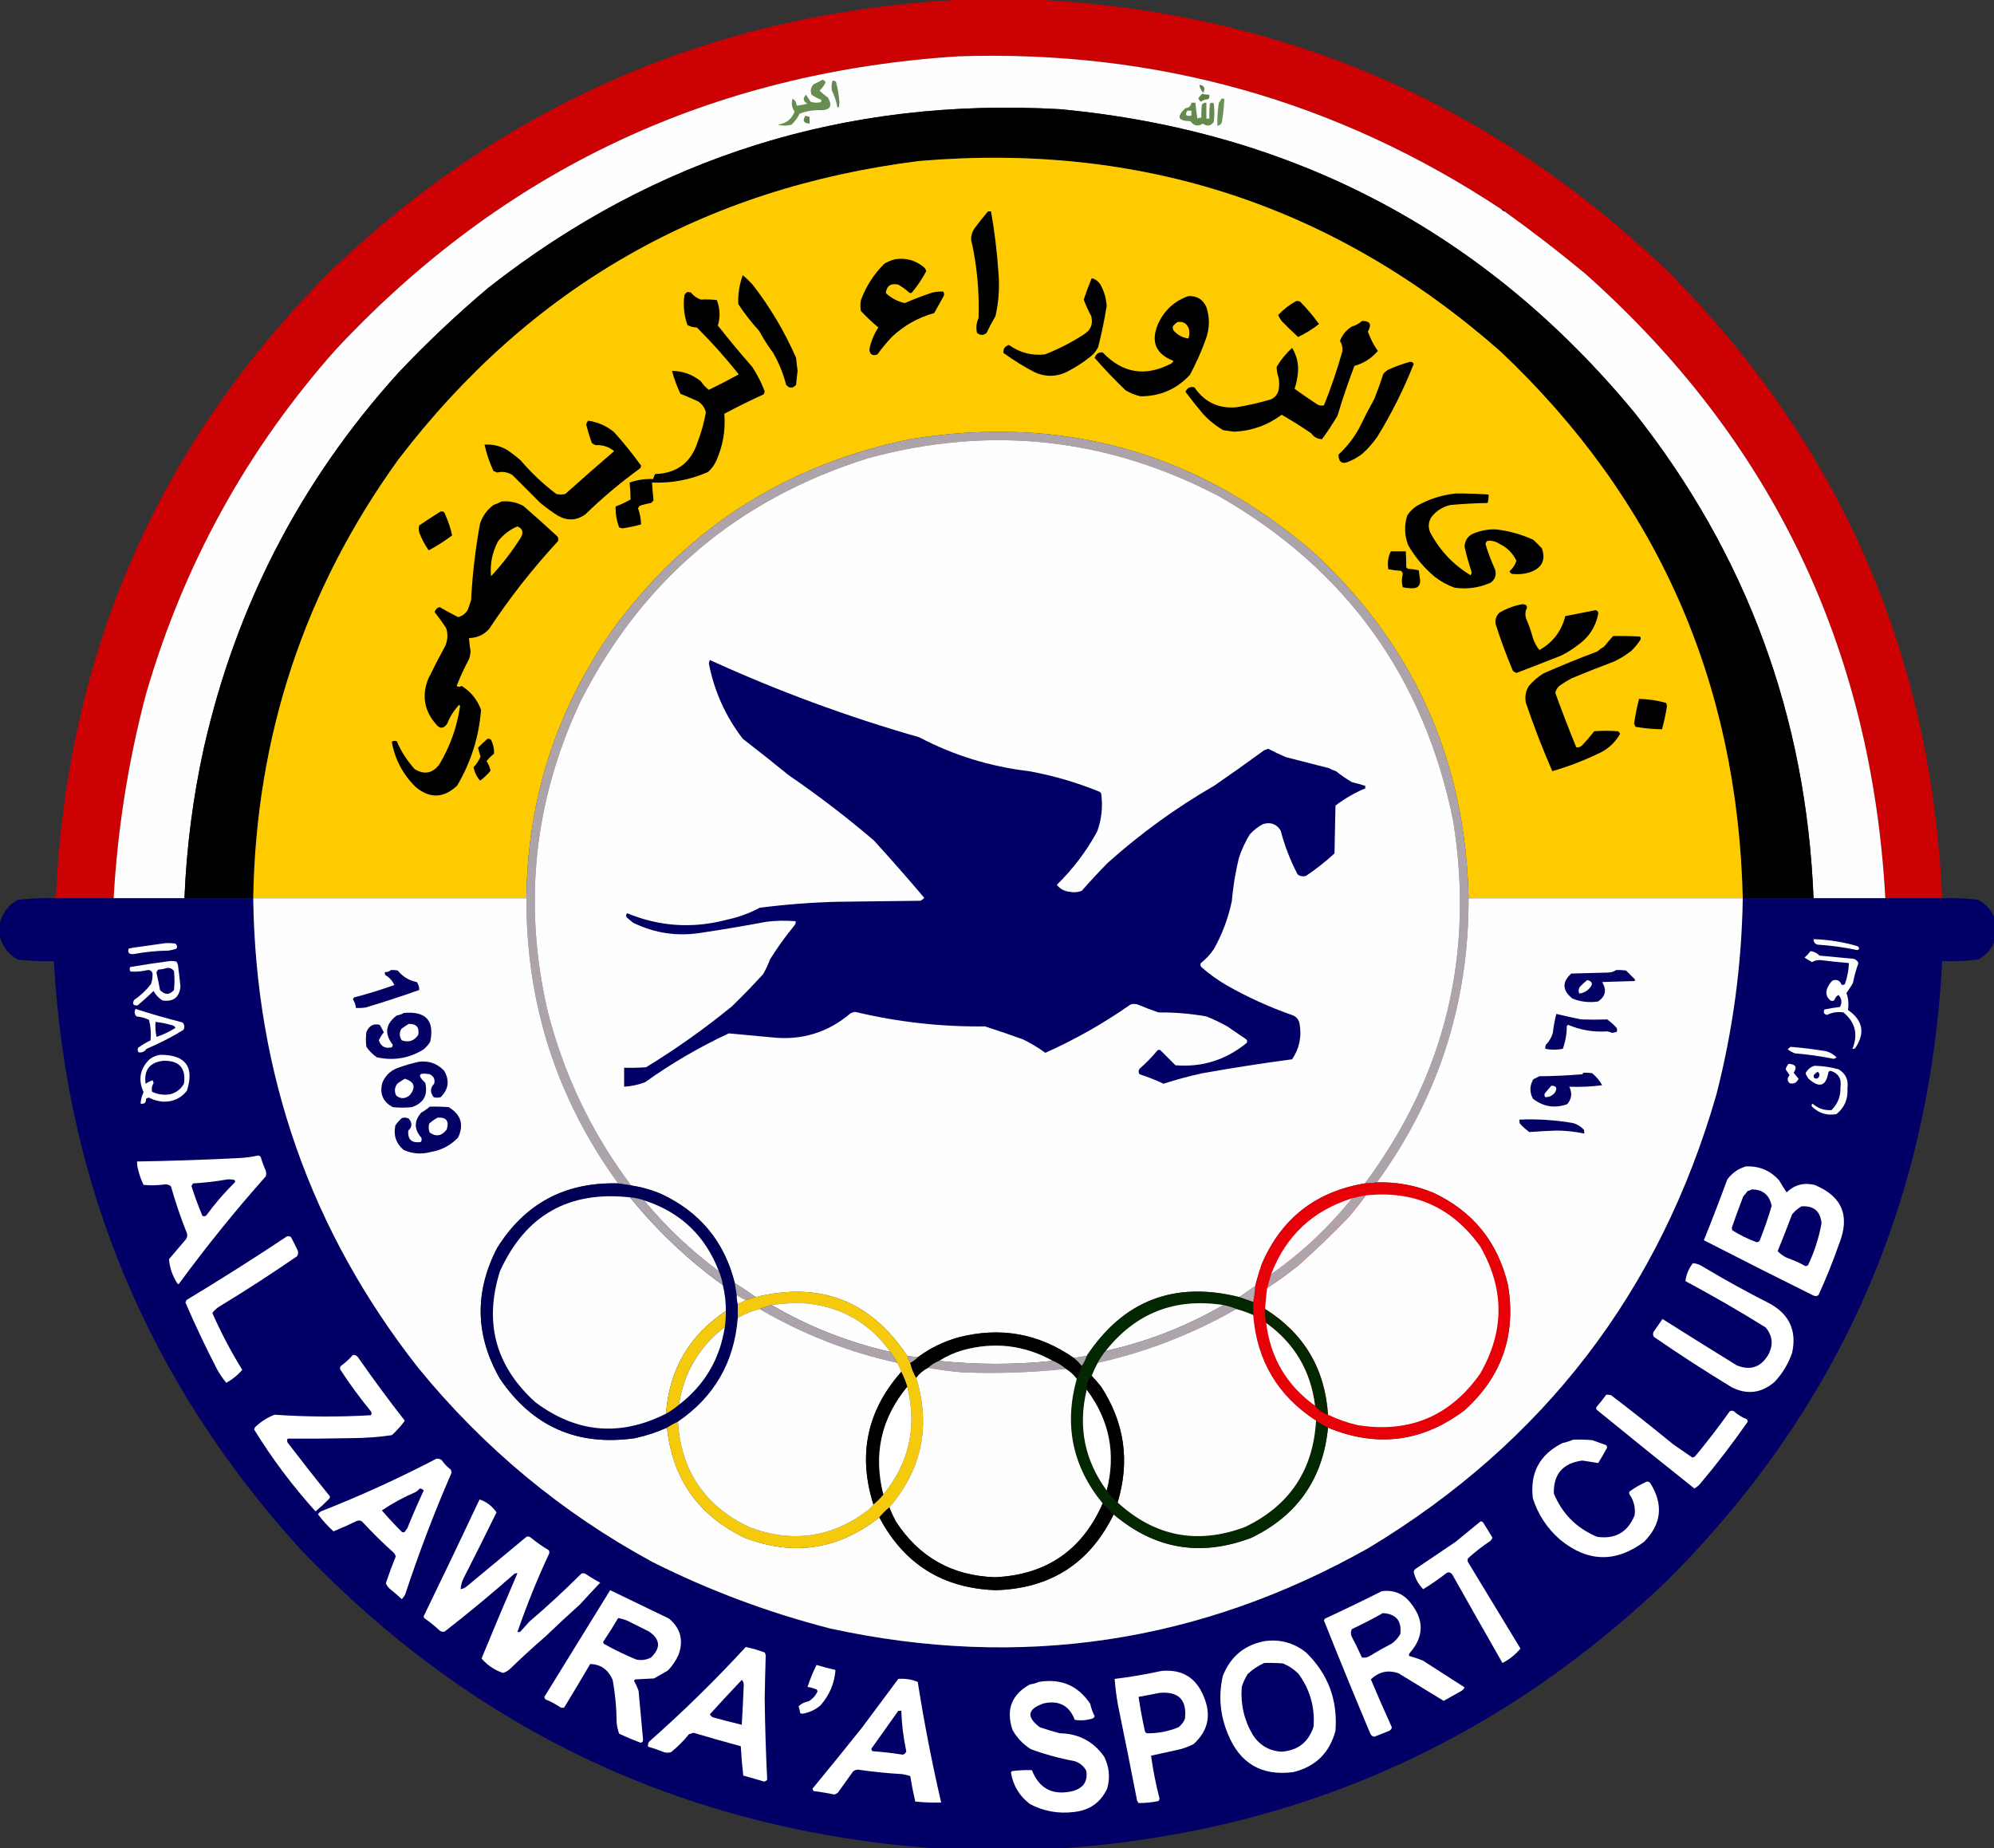 <svg version="1.1" style="clip-rule:evenodd;fill-rule:evenodd;image-rendering:optimizeQuality;shape-rendering:geometricPrecision;text-rendering:geometricPrecision" id="svg3720" xmlns="http://www.w3.org/2000/svg" xmlns:svg="http://www.w3.org/2000/svg" viewBox="0 0 328 304">
  <rect x="0" y="0" width="328" height="304" fill="#333333" stroke="none"/>
  <defs id="defs3724"></defs>
  <g id="g3978" transform="matrix(0.164,0,0,0.164,0.082,0.082)">
    <g id="g3218">
      <path style="opacity:0.99" fill="#ce0205" d="m 957.5,-0.5 c 29.333,0 58.67,0 88,0 241.17,13.626 448.83,103.126 623,268.5 174.95,173.819 267.95,384.652 279,632.5 -19,0 -38,0 -57,0 -13.84,-251.478 -114.17,-460.311 -301,-626.5 -26.33,-21.845 -53.33,-42.678 -81,-62.5 -0.32,-1.548 -1.32,-2.215 -3,-2 C 1340.89,100.612 1159.23,49.446 960.5,56 712.421,71.981 504.255,170.147 336,350.5 c -89.012,100.315 -152.345,215.315 -190,345 -17.787,67.161 -28.62,135.495 -32.5,205 -19.333,0 -38.667,0 -58,0 C 66.46,653.161 159.126,442.661 333.5,269 507.825,103.047 715.825,13.213 957.5,-0.5 Z" id="path3216"></path>
    </g>
    <g id="g3222">
      <path style="opacity:1" fill="#fefefe" d="m 1505.5,209.5 c 0.79,0.901 1.79,1.568 3,2 27.67,19.822 54.67,40.655 81,62.5 186.83,166.189 287.16,375.022 301,626.5 -24,0 -48,0 -72,0 C 1811.21,718.08 1751.38,555.747 1639,413.5 1489.47,232.562 1297.31,131.062 1062.5,109 848.093,96.931 657.093,156.598 489.5,288 c -31.756,26.755 -61.923,55.255 -90.5,85.5 -97.616,107.883 -162.616,233.216 -195,376 -10.95,49.712 -17.45,100.045 -19.5,151 -23.667,0 -47.333,0 -71,0 3.88,-69.505 14.713,-137.839 32.5,-205 C 183.655,565.815 246.988,450.815 336,350.5 504.255,170.147 712.421,71.981 960.5,56 c 198.73,-6.554 380.39,44.612 545,153.5 z" id="path3220"></path>
    </g>
    <g id="g3226">
      <path style="opacity:1" fill="#678d50" d="m 824.5,79.5 c 1.632,0.325 2.632,1.325 3,3 -1.615,2.95 -3.615,5.616 -6,8 2.702,2.442 5.535,4.776 8.5,7 4.75,8.386 2.25,12.552 -7.5,12.5 -7.332,-0.221 -14.332,0.946 -21,3.5 -1.964,4.134 -4.63,7.801 -8,11 -4.667,1.333 -9.333,1.333 -14,0 8.294,-0.971 13.96,-5.304 17,-13 -2.872,-3.976 -3.539,-8.309 -2,-13 2.625,1.581 3.958,3.915 4,7 3.7,-0.421 7.367,-1.088 11,-2 -4.607,-2.319 -5.107,-5.319 -1.5,-9 1.5,2.333 3,4.667 4.5,7 3.284,1.157 6.618,1.324 10,0.5 0.951,-0.718 1.117,-1.551 0.5,-2.5 -3.372,-1.245 -6.539,-2.912 -9.5,-5 -1.478,-3.92 -0.811,-7.42 2,-10.5 3.113,-1.417 6.113,-2.917 9,-4.5 z" id="path3224"></path>
    </g>
    <g id="g3230">
      <path style="opacity:1" fill="#668953" d="m 834.5,80.5 c 1.322,-0.17 2.489,0.163 3.5,1 1.715,6.652 2.881,13.486 3.5,20.5 -0.167,1.5 -0.333,3 -0.5,4.5 -0.414,0.457 -0.914,0.791 -1.5,1 -1.035,-5.89 -2.868,-11.556 -5.5,-17 -0.747,-3.424 -0.58,-6.757 0.5,-10 z" id="path3228"></path>
    </g>
    <g id="g3234">
      <path style="opacity:1" fill="#5f804a" d="m 1202.5,84.5 c 4.82,0.737 6.15,3.404 4,8 -2.32,-2.147 -3.65,-4.814 -4,-8 z" id="path3232"></path>
    </g>
    <g id="g3238">
      <path style="opacity:1" fill="#5d8246" d="m 1205.5,93.5 c 2.26,0.719 4.6,1.052 7,1 0.21,1.644 -0.12,3.144 -1,4.5 -2.87,0.029 -5.37,0.862 -7.5,2.5 -1.24,-0.899 -2.07,-2.066 -2.5,-3.5 1.1,-1.715 2.44,-3.215 4,-4.5 z" id="path3236"></path>
    </g>
    <g id="g3242">
      <path style="opacity:1" fill="#6d9157" d="m 1224.5,98.5 c 1,0 2,0 3,0 -0.28,8.064 -1.12,16.064 -2.5,24 -0.91,1.939 -2.41,2.939 -4.5,3 -0.14,-7.708 0.36,-15.375 1.5,-23 1.09,-1.193 1.93,-2.527 2.5,-4 z" id="path3240"></path>
    </g>
    <g id="g3246">
      <path style="opacity:1" fill="#648a4e" d="m 1194.5,102.5 c 1.33,0 2.67,0 4,0 0.45,5.352 1.11,10.685 2,16 1.24,-0.746 2.57,-1.079 4,-1 -0.17,-4.346 0,-8.679 0.5,-13 1.11,-1.537 2.61,-2.203 4.5,-2 0,5.333 0,10.667 0,16 1,0 2,0 3,0 -0.17,-5.011 0,-10.011 0.5,-15 1.33,-1.333 2.67,-1.333 4,0 0.67,6 0.67,12 0,18 -2.82,4.455 -6.48,5.121 -11,2 -4.94,3.132 -9.11,2.299 -12.5,-2.5 -12.59,-0.023 -14.26,-4.356 -5,-13 3.49,-0.324 5.49,-2.158 6,-5.5 z" id="path3244"></path>
    </g>
    <g id="g3250">
      <path style="opacity:1" fill="#000000" d="m 1818.5,900.5 c -23.67,0 -47.33,0 -71,0 C 1742.36,683.14 1661.36,500.306 1504.5,352 1338.19,205.678 1143.86,142.012 921.5,161 704.997,188.011 530.831,287.844 399,460.5 c -94.272,130.762 -142.772,277.429 -145.5,440 -23,0 -46,0 -69,0 2.05,-50.955 8.55,-101.288 19.5,-151 32.384,-142.784 97.384,-268.117 195,-376 28.577,-30.245 58.744,-58.745 90.5,-85.5 167.593,-131.402 358.593,-191.069 573,-179 234.81,22.062 426.97,123.562 576.5,304.5 112.38,142.247 172.21,304.58 179.5,487 z" id="path3248"></path>
    </g>
    <g id="g3254">
      <path style="opacity:1" fill="#fbfdf9" d="m 1190.5,110.5 c 1.33,0 2.67,0 4,0 0,1.667 0,3.333 0,5 -5.48,0.89 -6.81,-0.777 -4,-5 z" id="path3252"></path>
    </g>
    <g id="g3258">
      <path style="opacity:1" fill="#61814d" d="m 807.5,115.5 c 1.208,0.734 2.541,1.067 4,1 0,2.333 0,4.667 0,7 -6.095,-0.423 -7.429,-3.089 -4,-8 z" id="path3256"></path>
    </g>
    <g id="g3262">
      <path style="opacity:1" fill="#fecb01" d="m 1747.5,900.5 c -91.67,0 -183.33,0 -275,0 C 1469.58,762.846 1417.91,647.346 1317.5,554 1200.73,453.043 1065.73,415.043 912.5,440 787.347,465.609 687.514,529.776 613,632.5 c -56.048,80.318 -84.548,169.651 -85.5,268 -91.333,0 -182.667,0 -274,0 C 256.228,737.929 304.728,591.262 399,460.5 530.831,287.844 704.997,188.011 921.5,161 c 222.36,-18.988 416.69,44.678 583,191 156.86,148.306 237.86,331.14 243,548.5 z" id="path3260"></path>
    </g>
    <g id="g3266">
      <path style="opacity:1" fill="#000000" d="m 1505.5,209.5 c 1.68,-0.215 2.68,0.452 3,2 -1.21,-0.432 -2.21,-1.099 -3,-2 z" id="path3264"></path>
    </g>
    <g id="g3270">
      <path style="opacity:1" fill="#000000" d="m 990.5,211.5 c 1,0 2,0 3,0 3.599,20.505 6.099,41.172 7.5,62 1.18,14.491 0.18,28.825 -3,43 -3.255,5.508 -6.255,11.175 -9,17 -3.056,2.506 -6.223,2.506 -9.5,0 -1.235,-5.131 -0.735,-10.131 1.5,-15 0.906,-26.675 -1.594,-53.008 -7.5,-79 0.007,-4.019 1.173,-7.685 3.5,-11 4.333,-5.83 8.833,-11.496 13.5,-17 z" id="path3268"></path>
    </g>
    <g id="g3274">
      <path style="opacity:1" fill="#000000" d="m 897.5,259.5 c 10.488,-1.546 19.821,0.954 28,7.5 1.624,1.117 2.624,2.617 3,4.5 -3.908,7.477 -8.575,14.477 -14,21 -0.865,1.083 -1.865,1.249 -3,0.5 -3.387,-3.053 -7.053,-5.72 -11,-8 -7.573,-1.642 -11.739,1.191 -12.5,8.5 5.381,5.025 11.715,8.358 19,10 8.999,-3.915 18.165,-7.415 27.5,-10.5 3.652,-0.889 7.318,-1.222 11,-1 1.054,1.388 1.22,2.888 0.5,4.5 -3.167,5.667 -6.333,11.333 -9.5,17 -16.218,4.521 -30.384,12.521 -42.5,24 -5.211,5.542 -10.044,11.375 -14.5,17.5 -4.906,1.756 -7.573,0.089 -8,-5 1.549,-7.897 4.549,-15.231 9,-22 -6.101,-5.149 -11.934,-10.649 -17.5,-16.5 -0.667,-3.667 -0.667,-7.333 0,-11 5.217,-13.955 13.051,-26.122 23.5,-36.5 3.553,-2.121 7.22,-3.621 11,-4.5 z" id="path3272"></path>
    </g>
    <g id="g3278">
      <path style="opacity:1" fill="#000000" d="m 744.5,275.5 c 3.224,2.718 6.391,5.718 9.5,9 17.729,22.781 32.395,47.448 44,74 0.368,4.35 0.868,8.683 1.5,13 -0.65,4.649 -1.15,9.316 -1.5,14 -3.404,3.724 -6.737,3.724 -10,0 -2.859,-11.217 -7.192,-21.883 -13,-32 -5.166,-6.995 -9.833,-14.328 -14,-22 -7.736,-8.496 -14.736,-17.496 -21,-27 -0.428,-9.823 1.072,-19.49 4.5,-29 z" id="path3276"></path>
    </g>
    <g id="g3282">
      <path style="opacity:1" fill="#000000" d="m 1094.5,278.5 c 3.43,0.892 6.26,2.892 8.5,6 3.89,6.832 6.06,14.166 6.5,22 -2.23,13.794 -5.06,27.46 -8.5,41 -1.74,3.741 -4.24,6.908 -7.5,9.5 -7.74,6.248 -16.07,11.581 -25,16 -10.37,4.605 -20.71,4.605 -31,0 -11.03,-5.708 -21.53,-12.208 -31.5,-19.5 -0.47,-4.064 1.37,-6.731 5.5,-8 10.78,7.759 22.78,10.925 36,9.5 13.66,-5.308 26.66,-11.974 39,-20 7.06,-4.293 9.56,-10.459 7.5,-18.5 -2.93,-5.351 -5.43,-10.851 -7.5,-16.5 2.39,-7.242 5.06,-14.409 8,-21.5 z" id="path3280"></path>
    </g>
    <g id="g3286">
      <path style="opacity:1" fill="#000000" d="m 688.5,292.5 c 1.373,-0.157 2.707,0.01 4,0.5 2.668,3.33 6.002,5.663 10,7 5.372,-0.342 10.706,-0.175 16,0.5 3.232,8.45 3.565,16.95 1,25.5 11.082,14.091 22.582,27.924 34.5,41.5 5.074,7.73 9.24,15.897 12.5,24.5 -0.085,1.107 -0.419,2.107 -1,3 -13.367,6.1 -26.534,12.6 -39.5,19.5 1.332,16.344 -1.335,32.01 -8,47 -1.979,4.456 -4.813,8.29 -8.5,11.5 -17.883,7.816 -36.55,11.316 -56,10.5 0.348,6.09 0.848,12.09 1.5,18 -0.833,0.833 -1.667,1.667 -2.5,2.5 -3.557,0.598 -7.057,1.431 -10.5,2.5 -1.301,0.598 -2.135,1.598 -2.5,3 1.838,5.18 2.838,10.514 3,16 -6.23,1.741 -12.564,3.075 -19,4 -1,-0.333 -2,-0.667 -3,-1 -2.555,-6.775 -3.722,-13.775 -3.5,-21 5.159,-1.944 10.159,-4.278 15,-7 -0.036,-5.713 -0.369,-11.38 -1,-17 7.665,-2.676 15.498,-3.843 23.5,-3.5 0.667,-1.667 1.333,-3.333 2,-5 21.611,-0.699 35.778,-11.199 42.5,-31.5 3.848,-9.893 6.681,-20.06 8.5,-30.5 -1.202,-4.74 -3.869,-8.406 -8,-11 -5.831,-2.67 -11.664,-5.17 -17.5,-7.5 -3.532,-7.432 -6.366,-15.099 -8.5,-23 10.879,0.104 20.546,3.604 29,10.5 2.145,3.312 4.812,6.146 8,8.5 10.136,-4.901 20.136,-10.068 30,-15.5 -13.072,-16.461 -27.072,-32.128 -42,-47 -3.403,-0.1 -6.57,-0.934 -9.5,-2.5 -3.414,-9.694 -4.414,-19.694 -3,-30 0.698,-1.191 1.531,-2.191 2.5,-3 z" id="path3284"></path>
    </g>
    <g id="g3290">
      <path style="opacity:1" fill="#000000" d="m 1191.5,296.5 c 8.54,-0.399 14.54,3.268 18,11 3.53,10.649 3.36,21.316 -0.5,32 -4.43,12.415 -9.77,24.415 -16,36 -13.34,14.34 -29.84,21.506 -49.5,21.5 -5.31,-1.155 -10.31,-3.155 -15,-6 -10.74,-10.247 -21.08,-21.08 -31,-32.5 1.24,-4.094 3.91,-5.928 8,-5.5 20.02,21.045 43.02,24.711 69,11 0.86,-0.689 1.52,-1.522 2,-2.5 -17.83,-6.99 -22.99,-19.323 -15.5,-37 6.32,-13.828 16.48,-23.161 30.5,-28 z" id="path3288"></path>
    </g>
    <g id="g3294">
      <path style="opacity:1" fill="#000000" d="m 1299.5,301.5 c 1.37,-0.157 2.71,0.01 4,0.5 6.93,7.085 13.26,14.585 19,22.5 -6.46,5.071 -13.46,9.404 -21,13 -5.6,-5.097 -11.1,-10.43 -16.5,-16 -1.4,-1.894 -2.57,-3.894 -3.5,-6 5.27,-5.631 11.27,-10.297 18,-14 z" id="path3292"></path>
    </g>
    <g id="g3298">
      <path style="opacity:1" fill="#000000" d="m 1365.5,321.5 c 8.14,-0.24 10.14,3.26 6,10.5 2.39,6.943 5.72,13.443 10,19.5 -6.33,7.411 -14.16,12.411 -23.5,15 -6.27,16.477 -11.94,33.144 -17,50 -4.79,8.09 -9.96,15.924 -15.5,23.5 -4.57,-0.122 -8.24,-2.122 -11,-6 -9.58,-6.578 -19.41,-12.745 -29.5,-18.5 -14.03,10.512 -29.86,16.178 -47.5,17 -3.67,-0.453 -7.34,-0.953 -11,-1.5 -7.66,-4.42 -14.49,-9.92 -20.5,-16.5 -6.02,-7.189 -11.86,-14.523 -17.5,-22 1.8,-3.978 4.8,-5.478 9,-4.5 10.18,14.877 24.18,21.544 42,20 11.85,-1.88 23.52,-4.547 35,-8 4.03,-2.022 6.53,-5.188 7.5,-9.5 0.67,-4 0.67,-8 0,-12 -1.32,-3.608 -1.99,-7.275 -2,-11 4.24,-7.187 9.41,-13.52 15.5,-19 4.21,6.868 6.21,14.368 6,22.5 -0.38,6.418 -1.54,12.585 -3.5,18.5 7.38,5.279 14.88,10.445 22.5,15.5 2.2,1.373 4.53,1.706 7,1 7.14,-17.76 13.31,-35.927 18.5,-54.5 0.3,-3.603 -0.53,-6.936 -2.5,-10 2.3,-6.144 6.3,-10.978 12,-14.5 3.85,-1.086 7.18,-2.919 10,-5.5 z" id="path3296"></path>
    </g>
    <g id="g3302">
      <path style="opacity:1" fill="#fecc00" d="m 1180.5,322.5 c 5.81,-0.848 9.64,1.485 11.5,7 0.78,3.26 0.62,6.427 -0.5,9.5 -5.64,-0.739 -10.48,-3.239 -14.5,-7.5 -1.19,-1.544 -1.52,-3.211 -1,-5 1.4,-1.57 2.9,-2.904 4.5,-4 z" id="path3300"></path>
    </g>
    <g id="g3306">
      <path style="opacity:1" fill="#000000" d="m 1413.5,362.5 c 1.85,-0.278 3.18,0.389 4,2 -10.07,25.48 -22.24,49.813 -36.5,73 -4.48,6.479 -9.65,12.312 -15.5,17.5 -3.76,2.765 -7.76,5.098 -12,7 -7.53,3.663 -11.36,1.496 -11.5,-6.5 8.53,-7.856 15.53,-16.856 21,-27 4.74,-9.824 9.74,-19.49 15,-29 3.29,-8.24 6.29,-16.573 9,-25 1.56,-1.859 3.39,-3.359 5.5,-4.5 6.93,-3.03 13.93,-5.53 21,-7.5 z" id="path3304"></path>
    </g>
    <g id="g3310">
      <path style="opacity:1" fill="#000000" d="m 589.5,421.5 c 9.802,1.404 18.469,5.237 26,11.5 9.611,10.751 18.611,21.918 27,33.5 -0.029,1.529 -0.696,2.696 -2,3.5 -19.051,13.881 -37.051,29.048 -54,45.5 -8.64,6.093 -17.64,6.593 -27,1.5 -6.279,-3.946 -12.279,-8.279 -18,-13 -9.333,-9.333 -18.667,-18.667 -28,-28 -4.897,-3.023 -10.064,-3.856 -15.5,-2.5 -1.067,-0.691 -2.234,-1.191 -3.5,-1.5 -3.998,-8.496 -6.998,-17.329 -9,-26.5 8.228,-0.555 15.895,1.278 23,5.5 4.514,3.091 8.847,6.425 13,10 10.812,12.713 22.812,24.046 36,34 3,0.667 6,0.667 9,0 16.227,-14.588 32.56,-28.922 49,-43 -5.135,-4.24 -11.135,-6.24 -18,-6 -1.829,-0.273 -3.329,-1.107 -4.5,-2.5 -2.127,-5.918 -3.961,-11.918 -5.5,-18 0.252,-1.573 0.918,-2.906 2,-4 z" id="path3308"></path>
    </g>
    <g id="g3314">
      <path style="opacity:1" fill="#ada3ab" d="m 1472.5,900.5 c 0.28,105.29 -30.39,200.29 -92,285 -3.98,0.52 -7.98,0.85 -12,1 80.61,-108.53 110.11,-229.867 88.5,-364 C 1427.71,678.979 1349.88,570.812 1223.5,498 1110.98,438.68 993.314,425.68 870.5,459 740.056,499.771 643.89,580.938 582,702.5 c -47.144,100.093 -58.144,204.093 -33,312 16.395,63.78 44.228,121.78 83.5,174 -4.37,-0.6 -8.703,-1.27 -13,-2 -61.676,-85.04 -92.343,-180.37 -92,-286 0.952,-98.349 29.452,-187.682 85.5,-268 74.514,-102.724 174.347,-166.891 299.5,-192.5 153.23,-24.957 288.23,13.043 405,114 100.41,93.346 152.08,208.846 155,346.5 z" id="path3312"></path>
    </g>
    <g id="g3318">
      <path style="opacity:1" fill="#fefefe" d="m 1368.5,1186.5 c -49.3,8.14 -83.8,35.14 -103.5,81 -2.48,7.28 -4.65,14.61 -6.5,22 -5.37,3.68 -10.7,7.35 -16,11 -65.16,-16.23 -116.16,3.44 -153,59 -4.31,0.77 -8.65,1.44 -13,2 -35.35,-24.6 -74.01,-31.44 -116,-20.5 -14.587,4.13 -27.92,10.63 -40,19.5 -3.698,-0.05 -7.365,-0.39 -11,-1 -36.585,-55.27 -87.252,-74.94 -152,-59 -6.791,-4.9 -13.791,-9.57 -21,-14 -10.388,-41.59 -35.054,-71.43 -74,-89.5 -9.657,-4.08 -19.657,-6.91 -30,-8.5 -39.272,-52.22 -67.105,-110.22 -83.5,-174 -25.144,-107.907 -14.144,-211.907 33,-312 61.89,-121.562 158.056,-202.729 288.5,-243.5 122.814,-33.32 240.48,-20.32 353,39 126.38,72.812 204.21,180.979 233.5,324.5 21.61,134.133 -7.89,255.47 -88.5,364 z" id="path3316"></path>
    </g>
    <g id="g3322">
      <path style="opacity:1" fill="#000000" d="m 1459.5,494.5 c 11.02,-0.083 22.02,0.251 33,1 0.28,2.948 -0.06,5.781 -1,8.5 -12.36,0.215 -24.7,0.882 -37,2 -8.11,1.796 -14.61,5.963 -19.5,12.5 -2.87,4.854 -3.21,9.854 -1,15 9.52,18.017 23.02,32.351 40.5,43 1.13,-1.574 1.3,-3.241 0.5,-5 -2.56,-7.695 -4.73,-15.528 -6.5,-23.5 0.13,-5.933 2.8,-10.267 8,-13 7.66,-3.301 15.49,-4.801 23.5,-4.5 13.12,1.485 25.62,4.985 37.5,10.5 2.97,2.728 5.81,5.561 8.5,8.5 3.97,11.227 0.47,19.061 -10.5,23.5 -6.5,2.295 -13.16,2.961 -20,2 -0.86,-0.689 -1.52,-1.522 -2,-2.5 3.33,-2.83 5.66,-6.33 7,-10.5 -3.68,-7.679 -9.35,-13.346 -17,-17 -3.65,-2.441 -7.65,-3.441 -12,-3 -1.3,0.804 -1.97,1.971 -2,3.5 2.61,8.555 5.78,16.888 9.5,25 1.72,5.657 0.22,10.157 -4.5,13.5 -11.44,5.048 -23.44,6.715 -36,5 -7.25,-2.622 -13.91,-6.289 -20,-11 -10.74,-9.059 -19.57,-19.559 -26.5,-31.5 -3.85,-9.915 -4.18,-19.915 -1,-30 2.5,-3.833 5.67,-7 9.5,-9.5 12.27,-6.926 25.27,-11.093 39,-12.5 z" id="path3320"></path>
    </g>
    <g id="g3326">
      <path style="opacity:1" fill="#000000" d="m 502.5,502.5 c 7.855,-0.729 15.188,0.771 22,4.5 11.457,9.953 22.79,20.12 34,30.5 1.131,1.574 1.298,3.241 0.5,5 -25.379,27.402 -48.379,56.736 -69,88 -5.375,5.813 -12.041,8.813 -20,9 0.16,4.322 0.66,8.656 1.5,13 -0.182,2.726 -0.682,5.393 -1.5,8 -4.714,8.76 -8.88,17.76 -12.5,27 1.635,1.181 3.302,1.181 5,0 9.247,5.749 15.747,13.749 19.5,24 -2.142,27.248 -10.142,52.582 -24,76 -13.37,12.711 -27.204,13.211 -41.5,1.5 -12.955,-12.75 -20.955,-27.917 -24,-45.5 1.598,-0.985 3.265,-1.151 5,-0.5 4.433,10.415 10.433,19.748 18,28 9.503,5.759 17.67,4.259 24.5,-4.5 10.969,-18.24 17.969,-37.906 21,-59 -0.333,-0.333 -0.667,-0.667 -1,-1 -5.275,5.555 -9.275,11.889 -12,19 -3.775,5.211 -7.609,5.211 -11.5,0 -11.544,-13.365 -14.044,-28.365 -7.5,-45 5.381,-11.094 11.048,-22.094 17,-33 2.657,-5.906 2.991,-11.906 1,-18 -3.588,-5.51 -7.422,-10.843 -11.5,-16 0.698,-2.698 2.364,-4.364 5,-5 6.11,3.471 12.277,6.805 18.5,10 4.493,-1.154 7.826,-3.821 10,-8 1,-3 2,-6 3,-9 1.354,-25.88 4.354,-51.547 9,-77 2.632,-7.617 7.132,-13.784 13.5,-18.5 2.874,-0.942 5.54,-2.109 8,-3.5 z" id="path3324"></path>
    </g>
    <g id="g3330">
      <path style="opacity:1" fill="#000000" d="m 441.5,512.5 c 2.411,-0.363 3.911,0.637 4.5,3 3.129,6.898 5.462,13.898 7,21 -7.41,5.624 -15.243,10.624 -23.5,15 -3.915,-5.491 -7.081,-11.491 -9.5,-18 -0.667,-2.333 -0.667,-4.667 0,-7 7.146,-4.815 14.313,-9.482 21.5,-14 z" id="path3328"></path>
    </g>
    <g id="g3334">
      <path style="opacity:1" fill="#fecc00" d="m 518.5,527.5 c 5.16,2.174 6.327,5.841 3.5,11 -8.815,13.989 -18.815,26.989 -30,39 -1.173,-12.182 1.16,-23.848 7,-35 5.288,-6.814 11.788,-11.814 19.5,-15 z" id="path3332"></path>
    </g>
    <g id="g3338">
      <path style="opacity:1" fill="#000000" d="m 1394.5,552.5 c 5,0 10,0 15,0 0.37,5.277 0.53,10.61 0.5,16 0.5,0.5 1,1 1.5,1.5 3.72,0.238 7.39,0.738 11,1.5 0.33,2.333 0.67,4.667 1,7 1.59,8.051 -1.57,11.718 -9.5,11 -2.56,-0.055 -5.06,-0.388 -7.5,-1 -1.21,-4.329 -1.21,-8.662 0,-13 -0.03,-1.529 -0.7,-2.696 -2,-3.5 -4.25,-0.2 -8.42,-0.7 -12.5,-1.5 -1.05,-6.398 -0.21,-12.398 2.5,-18 z" id="path3336"></path>
    </g>
    <g id="g3342">
      <path style="opacity:1" fill="#000000" d="m 1526.5,605.5 c 4.51,0.306 5.68,2.306 3.5,6 -0.67,2.667 -0.67,5.333 0,8 2.88,6.438 5.21,13.105 7,20 1.52,4.428 3.69,8.428 6.5,12 13.56,-7.566 22.23,-18.899 26,-34 10.17,-1.933 20.33,-3.933 30.5,-6 1.95,0.544 2.78,1.877 2.5,4 -2.72,13.246 -9.72,23.746 -21,31.5 -5,3.834 -10.33,7.167 -16,10 -14.96,5.931 -29.96,11.765 -45,17.5 -1.25,-0.54 -2.41,-1.207 -3.5,-2 -6.63,-15.722 -12.47,-31.556 -17.5,-47.5 -0.44,-4.366 0.9,-8.032 4,-11 7.25,-4.22 14.92,-7.053 23,-8.5 z" id="path3340"></path>
    </g>
    <g id="g3346">
      <path style="opacity:1" fill="#000000" d="m 1617.5,637.5 c 9.01,-0.166 18.01,0 27,0.5 1.03,1.507 0.87,3.007 -0.5,4.5 -2.44,3.645 -5.28,6.978 -8.5,10 -5.27,4.094 -10.94,7.594 -17,10.5 -14.45,5.392 -28.78,11.059 -43,17 -4.17,2.25 -8.17,4.75 -12,7.5 -2.11,1.882 -3.44,4.215 -4,7 6.63,18.413 13.63,36.579 21,54.5 2.29,0.418 4.29,-0.249 6,-2 4.25,-4.521 8.25,-9.187 12,-14 8,-0.667 16,-0.667 24,0 0.86,0.689 1.52,1.522 2,2.5 -4.53,8.026 -10.86,14.192 -19,18.5 -15.97,7.841 -32.31,14.174 -49,19 -9.83,-22.491 -18.66,-45.324 -26.5,-68.5 -1.27,-6.095 -0.27,-11.762 3,-17 4.24,-4.915 9.08,-9.081 14.5,-12.5 17.73,-7.825 35.73,-15.158 54,-22 2.16,-1.912 4.49,-3.579 7,-5 2.89,-3.717 5.89,-7.217 9,-10.5 z" id="path3344"></path>
    </g>
    <g id="g3350">
      <path style="opacity:1" fill="#020067" d="m 711.5,661.5 c 67.647,30.96 137.647,56.793 210,77.5 34.425,18.1 71.091,29.433 110,34 24.3,4.417 47.8,11.25 70.5,20.5 0.95,0.405 1.61,1.072 2,2 1.79,12.981 0.46,25.647 -4,38 -10.76,19.778 -24.26,37.611 -40.5,53.5 3.3,4.153 7.64,6.486 13,7 4.13,0.854 8.13,0.52 12,-1 8.45,-9.607 17.12,-18.94 26,-28 33.04,-29.548 68.7,-55.382 107,-77.5 16.84,-11.588 33.51,-23.421 50,-35.5 1.37,-0.402 2.71,-0.902 4,-1.5 5.92,3.128 11.92,5.961 18,8.5 14.33,3.667 28.66,7.333 43,11 2.22,1.275 4.55,2.275 7,3 5.06,4.057 10.39,7.724 16,11 4.75,1.082 9.41,2.415 14,4 -1.33,0.667 -1.33,1.333 0,2 -10.84,4.478 -21.01,10.311 -30.5,17.5 -0.33,16 -0.67,32 -1,48 -8.88,8.201 -18.38,15.701 -28.5,22.5 -3.17,0.978 -6,0.478 -8.5,-1.5 -7.33,-14 -13,-28.667 -17,-44 -4.16,-6.493 -10,-8.659 -17.5,-6.5 -5.13,2.654 -9.63,6.154 -13.5,10.5 -4.63,7.555 -8.3,15.555 -11,24 -3.39,14.158 -5.73,28.492 -7,43 -3.57,17.004 -9.57,33.004 -18,48 -3.65,5.321 -7.99,9.987 -13,14 -0.78,1.444 -0.61,2.777 0.5,4 7.47,6.567 15.47,12.4 24,17.5 21.66,12.446 44.33,22.78 68,31 3.67,1.67 5.83,4.5 6.5,8.5 2.25,12.9 -0.25,24.73 -7.5,35.5 -30.14,4.02 -60.14,8.69 -90,14 -13.19,2.86 -26.19,6.36 -39,10.5 -7.71,-3.63 -15.71,-6.8 -24,-9.5 -1.27,-1.8 -1.27,-3.63 0,-5.5 6.49,-5.66 12.49,-11.82 18,-18.5 1,-0.67 2,-0.67 3,0 5,5 10,10 15,15 26.8,2.16 50.63,-5.34 71.5,-22.5 0.68,-1.28 0.52,-2.45 -0.5,-3.5 -6.33,-4.33 -12.67,-8.67 -19,-13 -6.79,-3.79 -13.79,-7.12 -21,-10 -15.87,-2.81 -31.87,-4.14 -48,-4 -7.11,-2.39 -14.11,-5.06 -21,-8 -2.33,-0.67 -4.67,-0.67 -7,0 -26.94,18.89 -55.44,35.05 -85.5,48.5 -7.1,-5.14 -14.6,-9.64 -22.5,-13.5 -12.67,-4.56 -25.33,-8.89 -38,-13 -43.988,0.53 -87.322,-4.3 -130,-14.5 -1.799,0.08 -3.466,0.58 -5,1.5 -22.779,19.28 -49.112,27.28 -79,24 -14.379,-1.27 -28.713,-2.6 -43,-4 -29.576,13.78 -57.576,30.12 -84,49 -6.76,2.57 -13.76,4.07 -21,4.5 0,-6.33 0,-12.67 0,-19 7.341,0.17 14.674,0 22,-0.5 30.013,-18.33 58.68,-38.67 86,-61 10.836,-10.503 21.336,-21.336 31.5,-32.5 2.72,-4.83 5.053,-9.83 7,-15 7.433,-11.867 15.599,-23.2 24.5,-34 0.929,-1.189 1.262,-2.522 1,-4 -9.648,-0.792 -19.315,-0.625 -29,0.5 -21.588,4.083 -43.254,7.75 -65,11 -24.189,4.02 -47.189,0.687 -69,-10 -2.259,-1.715 -4.426,-3.548 -6.5,-5.5 -0.781,-1.444 -0.614,-2.777 0.5,-4 32.533,13.403 65.866,15.57 100,6.5 11.566,-2.429 22.566,-6.429 33,-12 25.889,-3.327 51.889,-5.327 78,-6 27.667,-0.333 55.333,-0.667 83,-1 1.616,-0.615 2.949,-1.615 4,-3 -16.49,-19.489 -33.323,-38.655 -50.5,-57.5 -27.361,-23.366 -55.861,-45.199 -85.5,-65.5 -15.189,-12.357 -30.523,-24.524 -46,-36.5 -17.246,-22.451 -28.58,-47.617 -34,-75.5 0.148,-1.256 0.482,-2.423 1,-3.5 z" id="path3348"></path>
    </g>
    <g id="g3354">
      <path style="opacity:1" fill="#000000" d="m 1643.5,700.5 c 9.21,0.221 18.21,1.554 27,4 0.49,0.946 0.82,1.946 1,3 -1.19,8 -2.86,15.834 -5,23.5 -8.92,-0.127 -17.75,-0.96 -26.5,-2.5 -0.5,-1 -1,-2 -1.5,-3 1.21,-8.46 2.87,-16.793 5,-25 z" id="path3352"></path>
    </g>
    <g id="g3358">
      <path style="opacity:1" fill="#000000" d="m 488.5,740.5 c 1.322,-0.17 2.489,0.163 3.5,1 2.249,4.463 3.249,9.13 3,14 -2.833,2.167 -5.333,4.667 -7.5,7.5 1.994,2.847 3.328,6.014 4,9.5 -2.966,3.797 -6.466,7.131 -10.5,10 -3.332,-3.833 -5.499,-8.333 -6.5,-13.5 2.942,-3.106 5.275,-6.606 7,-10.5 -0.99,-3.112 -1.823,-6.112 -2.5,-9 3.062,-3.232 6.229,-6.232 9.5,-9 z" id="path3356"></path>
    </g>
    <g id="g3362">
      <path style="opacity:1" fill="#020067" d="m 55.5,900.5 c 19.333,0 38.667,0 58,0 23.667,0 47.333,0 71,0 23,0 46,0 69,0 2.444,176.55 57.61,333.55 165.5,471 65.634,80.33 143.801,145.17 234.5,194.5 57.169,28.74 116.836,51.07 179,67 190.87,41.49 370.87,14.49 540,-81 175.55,-105.93 291.72,-257.43 348.5,-454.5 16.59,-64.6 25.43,-130.268 26.5,-197 23.67,0 47.33,0 71,0 24,0 48,0 72,0 19,0 38,0 57,0 12.08,-0.438 24.08,0.062 36,1.5 9.24,5.009 15.24,12.509 18,22.5 0,5 0,10 0,15 -2.77,10.009 -8.77,17.509 -18,22.5 -11.92,1.438 -23.92,1.938 -36,1.5 -12.59,243.62 -104.92,451.12 -277,622.5 -173.71,165.65 -381.04,255.15 -622,268.5 -32,0 -64,0 -96,0 C 694.683,1839.25 477.183,1738.58 300,1552.5 148.306,1385.13 66.139,1188.8 53.5,963.5 c -12.076,0.438 -24.076,-0.062 -36,-1.5 -9.233,-4.991 -15.233,-12.491 -18,-22.5 0,-5 0,-10 0,-15 2.762,-9.991 8.762,-17.491 18,-22.5 12.592,-1.441 25.259,-1.941 38,-1.5 z" id="path3360"></path>
    </g>
    <g id="g3366">
      <path style="opacity:1" fill="#fefefe" d="m 253.5,900.5 c 91.333,0 182.667,0 274,0 -0.343,105.63 30.324,200.96 92,286 -53.166,-1.51 -93.666,20.16 -121.5,65 -22.783,44.23 -21.783,87.9 3,131 32.62,48.05 77.786,67.89 135.5,59.5 11.06,-2.41 21.727,-5.91 32,-10.5 5.417,51.33 31.417,88.16 78,110.5 49.021,18.72 94.021,11.88 135,-20.5 24.769,46.9 63.769,71.23 117,73 54.77,-1.7 94.1,-27.03 118,-76 41.21,34.93 87.21,42.76 138,23.5 46.28,-22.37 71.95,-59.2 77,-110.5 49.1,20.23 94.77,14.39 137,-17.5 37.37,-33.77 51.87,-75.6 43.5,-125.5 -9.99,-42.82 -34.82,-73.65 -74.5,-92.5 -18.24,-7.6 -37.24,-11.1 -57,-10.5 61.61,-84.71 92.28,-179.71 92,-285 91.67,0 183.33,0 275,0 -1.07,66.732 -9.91,132.4 -26.5,197 -56.78,197.07 -172.95,348.57 -348.5,454.5 -169.13,95.49 -349.13,122.49 -540,81 -62.164,-15.93 -121.831,-38.26 -179,-67 C 562.801,1516.67 484.634,1451.83 419,1371.5 311.11,1234.05 255.944,1077.05 253.5,900.5 Z" id="path3364"></path>
    </g>
    <g id="g3370">
      <path style="opacity:1" fill="#fefffe" d="m 1818.5,941.5 c 15,0.475 29.66,2.809 44,7 2.25,1.682 2.25,3.015 0,4 -13.2,-2.798 -26.53,-4.632 -40,-5.5 -2.71,-0.875 -4.05,-2.708 -4,-5.5 z" id="path3368"></path>
    </g>
    <g id="g3374">
      <path style="opacity:1" fill="#fefffe" d="m 165.5,945.5 c 3.35,-0.165 6.683,0.002 10,0.5 1.646,1.555 1.979,3.221 1,5 -2.601,0.92 -5.268,1.587 -8,2 -11.774,0.135 -23.44,1.302 -35,3.5 -4.497,0.35 -6.164,-1.484 -5,-5.5 1.667,-0.333 3.333,-0.667 5,-1 10.805,-1.581 21.472,-3.081 32,-4.5 z" id="path3372"></path>
    </g>
    <g id="g3378">
      <path style="opacity:1" fill="#fefffe" d="m 1815.5,953.5 c 3.52,0.429 6.52,1.929 9,4.5 10.67,1 21.33,2 32,3 3.35,0.004 5.68,1.504 7,4.5 -2.32,6.483 -4.16,13.149 -5.5,20 -2.01,3.492 -4.17,6.826 -6.5,10 1.97,5.59 2.47,11.26 1.5,17 14.95,10.33 17.45,22.99 7.5,38 -0.82,0.89 -1.82,1.22 -3,1 5.91,-14.42 2.91,-26.59 -9,-36.5 -5.76,-0.92 -11.26,-0.08 -16.5,2.5 -3.17,-0.84 -4.01,-2.67 -2.5,-5.5 5.17,-1.03 10.34,-1.86 15.5,-2.5 2.34,-4.46 1.84,-8.46 -1.5,-12 -2.04,1.079 -3.38,2.75 -4,5 -1.22,1.11 -2.56,1.28 -4,0.5 -3.78,-2.95 -4.94,-6.788 -3.5,-11.5 1.2,-3.226 3.03,-6.059 5.5,-8.5 4.3,-1.46 7.3,-0.126 9,4 1.28,0.684 2.45,0.517 3.5,-0.5 2.36,-6.832 3.69,-13.832 4,-21 -9.47,-0.813 -18.97,-1.813 -28.5,-3 -3.08,-0.18 -5.91,0.486 -8.5,2 -2.58,-1.374 -5.08,-2.874 -7.5,-4.5 2.21,-2.037 4.21,-4.203 6,-6.5 z" id="path3376"></path>
    </g>
    <g id="g3382">
      <path style="opacity:1" fill="#fefffe" d="m 169.5,963.5 c 2.357,-0.163 4.69,0.003 7,0.5 0.691,1.067 1.191,2.234 1.5,3.5 0.952,7.163 1.785,14.33 2.5,21.5 -1.099,10.89 -7.099,15.56 -18,14 -3.887,-2.38 -6.887,-5.552 -9,-9.5 -5.184,5.018 -10.517,9.85 -16,14.5 -4.446,0.22 -5.612,-1.61 -3.5,-5.5 6.514,-4.425 12.181,-9.759 17,-16 1.138,-3.483 1.638,-6.983 1.5,-10.5 -0.71,-2.544 -2.376,-3.711 -5,-3.5 -5.612,1.382 -11.279,1.882 -17,1.5 -1.054,-1.388 -1.22,-2.888 -0.5,-4.5 13.212,-2.279 26.379,-4.279 39.5,-6 z" id="path3380"></path>
    </g>
    <g id="g3386">
      <path style="opacity:1" fill="#020067" d="m 166.5,970.5 c 3.195,-0.539 5.695,0.461 7.5,3 0.667,6.333 0.667,12.667 0,19 -4.503,5.12 -9.17,5.12 -14,0 -1.036,-5.671 -2.203,-11.337 -3.5,-17 0.029,-1.529 0.696,-2.696 2,-3.5 2.865,-0.183 5.531,-0.683 8,-1.5 z" id="path3384"></path>
    </g>
    <g id="g3390">
      <path style="opacity:1" fill="#040264" d="m 391.5,972.5 c 2.357,-0.163 4.69,0.003 7,0.5 4.877,6.137 11.21,9.971 19,11.5 1.771,2.428 2.604,5.095 2.5,8 -17.664,6.243 -35.497,12.08 -53.5,17.5 -3.317,0.5 -6.65,0.67 -10,0.5 -0.309,-3.1 -1.309,-5.93 -3,-8.5 0.145,-0.77 0.478,-1.44 1,-2 13.71,-3.571 27.21,-7.737 40.5,-12.5 -1.795,-4.144 -4.795,-7.477 -9,-10 -0.483,-0.948 -0.649,-1.948 -0.5,-3 2.398,0.241 4.398,-0.426 6,-2 z" id="path3388"></path>
    </g>
    <g id="g3394">
      <path style="opacity:1" fill="#040264" d="m 1620.5,972.5 c 3.35,-0.165 6.68,0.002 10,0.5 2.83,2.833 5.67,5.667 8.5,8.5 0.67,0.667 0.67,1.333 0,2 -10.55,0.385 -21.38,0.719 -32.5,1 4.72,7.879 3.39,14.379 -4,19.5 -9.02,1.41 -17.68,0.41 -26,-3 -10.05,-8.229 -10.38,-16.562 -1,-25 12.33,-0.333 24.67,-0.667 37,-1 3.02,-0.098 5.69,-0.932 8,-2.5 z" id="path3392"></path>
    </g>
    <g id="g3398">
      <path style="opacity:1" fill="#fefffe" d="m 1591.5,982.5 c 5.24,1.381 6.07,4.048 2.5,8 -2.89,3.271 -6.39,5.104 -10.5,5.5 -0.98,-2.147 -0.81,-4.314 0.5,-6.5 2.4,-2.567 4.9,-4.9 7.5,-7 z" id="path3396"></path>
    </g>
    <g id="g3402">
      <path style="opacity:1" fill="#fefffe" d="m 135.5,1011.5 c 15.431,4.94 31.098,9.44 47,13.5 2.119,2.22 2.452,4.72 1,7.5 -11.855,7.28 -24.189,13.62 -37,19 -2.014,2.89 -4.68,4.05 -8,3.5 -1.054,-1.39 -1.22,-2.89 -0.5,-4.5 3.884,-2.87 8.051,-5.37 12.5,-7.5 0.67,-6.82 0.17,-13.66 -1.5,-20.5 -3.939,-1.88 -8.106,-3.05 -12.5,-3.5 -2.215,-2.24 -2.548,-4.74 -1,-7.5 z" id="path3400"></path>
    </g>
    <g id="g3406">
      <path style="opacity:1" fill="#040264" d="m 404.5,1015.5 c 22.178,-2 31.011,7.66 26.5,29 -1.793,2.8 -3.96,5.3 -6.5,7.5 -14.491,9.03 -30.157,11.69 -47,8 -4.167,-2.83 -7.667,-6.33 -10.5,-10.5 -0.667,-5 -0.667,-10 0,-15 2.917,-6.37 7.417,-8.71 13.5,-7 1.429,2.46 2.762,4.96 4,7.5 -2.062,2.4 -3.729,5.07 -5,8 2.066,6.2 6.4,8.54 13,7 0.559,-0.72 0.892,-1.56 1,-2.5 -8.734,-11.04 -7.401,-20.87 4,-29.5 2.604,-0.39 4.938,-1.22 7,-2.5 z" id="path3404"></path>
    </g>
    <g id="g3410">
      <path style="opacity:1" fill="#040264" d="m 1560.5,1016.5 c 8.21,1.97 16.54,3.8 25,5.5 8.68,0.31 17.35,0.31 26,0 3.45,2.48 6.62,5.31 9.5,8.5 0.67,1.33 0.67,2.67 0,4 -1.53,0.44 -3.03,0.78 -4.5,1 -1.62,-0.65 -3.28,-1.15 -5,-1.5 -13.63,0.91 -26.63,-1.26 -39,-6.5 -0.59,0.21 -1.09,0.54 -1.5,1 0.04,7.93 -1.3,15.59 -4,23 -5.78,1.16 -11.61,1.16 -17.5,0 -0.16,-1.37 0.01,-2.71 0.5,-4 3.37,-3.42 5.71,-7.42 7,-12 0.74,-6.46 1.91,-12.79 3.5,-19 z" id="path3408"></path>
    </g>
    <g id="g3414">
      <path style="opacity:1" fill="#020067" d="m 155.5,1024.5 c 5.756,0.64 11.423,1.81 17,3.5 1.41,0.37 2.41,1.2 3,2.5 -6.003,3.84 -12.336,6.84 -19,9 -1.099,-5.07 -1.432,-10.07 -1,-15 z" id="path3412"></path>
    </g>
    <g id="g3418">
      <path style="opacity:1" fill="#fefffe" d="m 409.5,1026.5 c 7.647,-0.19 10.814,3.48 9.5,11 -4.1,6.07 -9.6,7.9 -16.5,5.5 -2.494,-3.65 -2.66,-7.48 -0.5,-11.5 2.479,-1.81 4.979,-3.48 7.5,-5 z" id="path3416"></path>
    </g>
    <g id="g3422">
      <path style="opacity:1" fill="#fefffe" d="m 1795.5,1049.5 c 12.05,0.95 24.05,2.45 36,4.5 3.84,1.17 7.17,3.17 10,6 -0.76,0.94 -1.76,1.44 -3,1.5 -12.88,-2.57 -25.88,-4.4 -39,-5.5 -2.5,-1.08 -4.83,-2.41 -7,-4 1.07,-0.85 2.07,-1.69 3,-2.5 z" id="path3420"></path>
    </g>
    <g id="g3426">
      <path style="opacity:1" fill="#fefffe" d="m 160.5,1057.5 c 25.258,0.08 34.092,12.08 26.5,36 -6.112,7.71 -14.112,11.37 -24,11 -4.991,-0.42 -9.658,-1.75 -14,-4 -1.107,0.09 -2.107,0.42 -3,1 0.209,3.96 -1.625,5.63 -5.5,5 0.257,-4.02 1.257,-7.85 3,-11.5 -5.661,-12.54 -3.661,-23.54 6,-33 3.36,-2.54 7.027,-4.04 11,-4.5 z" id="path3424"></path>
    </g>
    <g id="g3430">
      <path style="opacity:1" fill="#020067" d="m 163.5,1063.5 c 15.872,-0.3 22.706,7.37 20.5,23 -3.023,5.35 -7.523,8.85 -13.5,10.5 -6.502,1.2 -12.668,0.36 -18.5,-2.5 -0.653,-3.07 -0.153,-5.9 1.5,-8.5 -0.085,-1.11 -0.419,-2.11 -1,-3 -2.404,0.9 -4.737,2.06 -7,3.5 -1.779,-13.88 4.221,-21.54 18,-23 z" id="path3428"></path>
    </g>
    <g id="g3434">
      <path style="opacity:1" fill="#040264" d="m 419.5,1064.5 c 10.133,-1.29 18.633,1.71 25.5,9 5.616,9.81 4.449,18.64 -3.5,26.5 -2.333,0.67 -4.667,0.67 -7,0 -3.749,-4.79 -3.583,-9.29 0.5,-13.5 1.077,-4.35 -0.423,-7.51 -4.5,-9.5 -11.255,-1.99 -12.755,0.85 -4.5,8.5 2.902,12.37 -1.598,20.54 -13.5,24.5 -6.333,0.67 -12.667,0.67 -19,0 -9.93,-5.3 -13.43,-13.47 -10.5,-24.5 2.833,-6.83 7.667,-11.67 14.5,-14.5 7.272,-2.7 14.605,-4.87 22,-6.5 z" id="path3432"></path>
    </g>
    <g id="g3438">
      <path style="opacity:1" fill="#fefffe" d="m 1793.5,1066.5 c 7.24,0.49 8.91,3.49 5,9 1.67,2 3.33,4 5,6 -1.83,4.02 -4.83,5.52 -9,4.5 -2.53,-2.61 -2.53,-5.27 0,-8 -1.33,-2 -2.67,-4 -4,-6 0.62,-2.09 1.62,-3.92 3,-5.5 z" id="path3436"></path>
    </g>
    <g id="g3442">
      <path style="opacity:1" fill="#fefffe" d="m 1819.5,1068.5 c 8.17,0.18 16.17,1.35 24,3.5 7.2,4.26 10.2,10.59 9,19 0.78,10.69 -2.89,19.35 -11,26 -9.51,1.65 -17.68,-0.85 -24.5,-7.5 -0.75,-1.14 -0.58,-2.14 0.5,-3 5.5,4.79 11.83,6.95 19,6.5 6.31,-6.3 9.31,-13.96 9,-23 1.32,-8.48 -2.01,-13.98 -10,-16.5 -0.67,0.33 -1.33,0.67 -2,1 -2.29,14.5 -8.95,16.83 -20,7 -1.28,-1.68 -2.28,-3.51 -3,-5.5 2,-3.84 5,-6.34 9,-7.5 z" id="path3440"></path>
    </g>
    <g id="g3446">
      <path style="opacity:1" fill="#020067" d="m 1822.5,1074.5 c 1.88,1.16 2.38,2.83 1.5,5 -1.07,1.78 -2.57,2.28 -4.5,1.5 -1.02,-1.05 -1.18,-2.22 -0.5,-3.5 1.15,-1.14 2.31,-2.14 3.5,-3 z" id="path3444"></path>
    </g>
    <g id="g3450">
      <path style="opacity:1" fill="#040264" d="m 1587.5,1075.5 c 3.02,-0.16 6.02,0 9,0.5 4.4,3.67 7.73,7.67 10,12 -11,1.45 -22,1.95 -33,1.5 3.14,6.3 2.47,12.13 -2,17.5 -12.6,4.47 -24.1,2.63 -34.5,-5.5 -3.47,-6.63 -3.31,-13.13 0.5,-19.5 2,-1 4,-2 6,-3 14.37,-0.11 28.71,-0.78 43,-2 0.56,-0.38 0.89,-0.88 1,-1.5 z" id="path3448"></path>
    </g>
    <g id="g3454">
      <path style="opacity:1" fill="#fefffe" d="m 405.5,1081.5 c 9.755,3.02 11.421,8.52 5,16.5 -4.539,3.79 -9.039,3.95 -13.5,0.5 -2.303,-4.54 -1.803,-8.71 1.5,-12.5 2.398,-1.52 4.731,-3.02 7,-4.5 z" id="path3452"></path>
    </g>
    <g id="g3458">
      <path style="opacity:1" fill="#fefffe" d="m 1555.5,1088.5 c 5.13,0.11 6.3,2.44 3.5,7 -2.54,3.02 -5.71,4.52 -9.5,4.5 -1.25,-1.46 -1.25,-2.96 0,-4.5 2.02,-2.35 4.02,-4.69 6,-7 z" id="path3456"></path>
    </g>
    <g id="g3462">
      <path style="opacity:1" fill="#040264" d="m 430.5,1109.5 c 6.342,-0.17 12.675,0 19,0.5 12.324,7.27 15.491,17.44 9.5,30.5 -7.543,7.85 -16.709,12.69 -27.5,14.5 -9.276,2.51 -18.276,1.84 -27,-2 -7.684,-6.39 -10.517,-14.56 -8.5,-24.5 1.812,-2.78 3.979,-5.28 6.5,-7.5 2.402,-0.81 4.735,-0.65 7,0.5 3.696,4.4 3.529,8.4 -0.5,12 -0.722,8.94 3.445,12.77 12.5,11.5 1.054,-1.39 1.22,-2.89 0.5,-4.5 -7.277,-8.27 -7.277,-16.61 0,-25 3.117,-1.74 5.951,-3.74 8.5,-6 z" id="path3460"></path>
    </g>
    <g id="g3466">
      <path style="opacity:1" fill="#fefffe" d="m 438.5,1120.5 c 8.787,-0.44 11.787,3.56 9,12 -4.908,6.48 -10.575,7.48 -17,3 -1.155,-2.95 -1.321,-5.95 -0.5,-9 2.671,-2.4 5.505,-4.4 8.5,-6 z" id="path3464"></path>
    </g>
    <g id="g3470">
      <path style="opacity:1" fill="#040264" d="m 1523.5,1122.5 c 18.14,-0.77 36.14,0.4 54,3.5 4.11,1.25 7.61,3.42 10.5,6.5 0.49,1.29 0.66,2.63 0.5,4 -9.2,-1.96 -18.54,-2.96 -28,-3 -9.05,0.29 -18.05,0.79 -27,1.5 -3.45,-2.48 -6.62,-5.31 -9.5,-8.5 -0.49,-1.29 -0.66,-2.63 -0.5,-4 z" id="path3468"></path>
    </g>
    <g id="g3474">
      <path style="opacity:1" fill="#fefffe" d="m 258.5,1158.5 c 1.632,0.32 2.632,1.32 3,3 1.195,4.11 2.695,8.11 4.5,12 0.667,2 0.667,4 0,6 -30.539,34.36 -59.373,70.03 -86.5,107 -0.502,1.02 -1.168,1.19 -2,0.5 -4.903,-7.45 -7.737,-15.61 -8.5,-24.5 5.667,-6.67 11.333,-13.33 17,-20 1.301,-1.86 1.635,-3.86 1,-6 -6.167,-15.35 -11.501,-31.01 -16,-47 -1.648,-1.53 -3.648,-2.2 -6,-2 -7.15,0.99 -14.317,1.16 -21.5,0.5 -2.428,-4.95 -4.261,-10.12 -5.5,-15.5 -0.74,-2.68 -1.073,-5.34 -1,-8 34.46,-0.55 68.96,-1.72 103.5,-3.5 6.206,-0.38 12.206,-1.22 18,-2.5 z" id="path3472"></path>
    </g>
    <g id="g3478">
      <path style="opacity:1" fill="#fefffe" d="m 1750.5,1169.5 c 13.42,-0.69 24.59,3.97 33.5,14 2.41,4.09 4.91,8.09 7.5,12 7.85,-7.59 17.18,-10.09 28,-7.5 27.78,11.43 35.95,31.26 24.5,59.5 -6.08,17.38 -12.92,34.38 -20.5,51 -1.57,1.13 -3.24,1.3 -5,0.5 -36.8,-18.23 -73.47,-36.73 -110,-55.5 8.1,-20.12 15.93,-40.45 23.5,-61 4.76,-6.41 10.93,-10.74 18.5,-13 z" id="path3476"></path>
    </g>
    <g id="g3482">
      <path style="opacity:1" fill="#020067" d="m 227.5,1182.5 c 2.357,-0.16 4.69,0 7,0.5 0.951,0.72 1.117,1.55 0.5,2.5 -10.434,10.26 -19.934,21.26 -28.5,33 -1.223,1.11 -2.556,1.28 -4,0.5 -4.125,-9.84 -7.792,-19.84 -11,-30 0.626,-0.75 1.126,-1.58 1.5,-2.5 11.667,-0.65 23.167,-1.99 34.5,-4 z" id="path3480"></path>
    </g>
    <g id="g3486">
      <path style="opacity:1" fill="#e70007" d="m 1380.5,1185.5 c 19.76,-0.6 38.76,2.9 57,10.5 39.68,18.85 64.51,49.68 74.5,92.5 8.37,49.9 -6.13,91.73 -43.5,125.5 -42.23,31.89 -87.9,37.73 -137,17.5 -4.18,-1.96 -8.18,-4.29 -12,-7 -38.42,-24.81 -59.42,-60.14 -63,-106 0,-4.33 0,-8.67 0,-13 0.93,-5.26 1.59,-10.59 2,-16 1.85,-7.39 4.02,-14.72 6.5,-22 19.7,-45.86 54.2,-72.86 103.5,-81 4.02,-0.15 8.02,-0.48 12,-1 z" id="path3484"></path>
    </g>
    <g id="g3490">
      <path style="opacity:1" fill="#000056" d="m 619.5,1186.5 c 4.297,0.73 8.63,1.4 13,2 10.343,1.59 20.343,4.42 30,8.5 38.946,18.07 63.612,47.91 74,89.5 0.667,4 1.333,8 2,12 -0.132,3.07 0.201,6.07 1,9 0,4.67 0,9.33 0,14 -3.516,44.39 -23.516,79.05 -60,104 -3.862,1.76 -7.528,3.76 -11,6 -10.273,4.59 -20.94,8.09 -32,10.5 -57.714,8.39 -102.88,-11.45 -135.5,-59.5 -24.783,-43.1 -25.783,-86.77 -3,-131 27.834,-44.84 68.334,-66.51 121.5,-65 z" id="path3488"></path>
    </g>
    <g id="g3494">
      <path style="opacity:1" fill="#020067" d="m 1756.5,1192.5 c 11.09,0.06 17.76,5.56 20,16.5 -3.29,11.31 -7.12,22.48 -11.5,33.5 -0.41,1.91 -1.57,2.91 -3.5,3 -8.64,-3.15 -16.81,-7.15 -24.5,-12 -0.17,-0.83 -0.33,-1.67 -0.5,-2.5 3.63,-10.55 7.46,-21.05 11.5,-31.5 1.62,-1.74 3.12,-3.57 4.5,-5.5 1.56,-0.21 2.89,-0.71 4,-1.5 z" id="path3492"></path>
    </g>
    <g id="g3498">
      <path style="opacity:1" fill="#fefefe" d="m 1331.5,1418.5 c -3.09,-46.21 -24.09,-81.54 -63,-106 0.29,-7.04 0.96,-14.04 2,-21 10.63,-6.99 20.96,-14.49 31,-22.5 17.83,-15.83 34.99,-32.33 51.5,-49.5 5.74,-6.89 11.24,-13.89 16.5,-21 48.22,-5.13 86.39,11.87 114.5,51 24.67,42.67 24.67,85.33 0,128 -30.06,42.47 -70.9,59.64 -122.5,51.5 -10.42,-2.42 -20.42,-5.92 -30,-10.5 z" id="path3496"></path>
    </g>
    <g id="g3502">
      <path style="opacity:1" fill="#fefefe" d="m 631.5,1200.5 c 27.136,33.47 58.136,62.8 93,88 2.117,8.5 3.117,17.16 3,26 -36.701,24.38 -56.701,58.71 -60,103 -46.082,23.21 -89.748,19.38 -131,-11.5 -40,-36.16 -51.833,-80 -35.5,-131.5 25.533,-56.19 69.033,-80.85 130.5,-74 z" id="path3500"></path>
    </g>
    <g id="g3506">
      <path style="opacity:1" fill="#aea4ad" d="m 1369.5,1198.5 c -5.26,7.11 -10.76,14.11 -16.5,21 -16.51,17.17 -33.67,33.67 -51.5,49.5 -10.04,8.01 -20.37,15.51 -31,22.5 1.33,-4.65 2.66,-9.32 4,-14 30.53,-21.46 57.53,-46.79 81,-76 4.62,-1.21 9.29,-2.21 14,-3 z" id="path3504"></path>
    </g>
    <g id="g3510">
      <path style="opacity:1" fill="#ada4ac" d="m 631.5,1200.5 c 4.825,0.37 9.492,1.37 14,3 22.148,26.82 47.148,50.48 75,71 1.936,4.48 3.269,9.14 4,14 -34.864,-25.2 -65.864,-54.53 -93,-88 z" id="path3508"></path>
    </g>
    <g id="g3514">
      <path style="opacity:1" fill="#fefdfe" d="m 1355.5,1201.5 c -23.47,29.21 -50.47,54.54 -81,76 14.74,-38.41 41.74,-63.74 81,-76 z" id="path3512"></path>
    </g>
    <g id="g3518">
      <path style="opacity:1" fill="#fdfdfd" d="m 645.5,1203.5 c 36.35,11.68 61.35,35.35 75,71 -27.852,-20.52 -52.852,-44.18 -75,-71 z" id="path3516"></path>
    </g>
    <g id="g3522">
      <path style="opacity:1" fill="#020067" d="m 1806.5,1209.5 c 12.24,-0.76 18.9,4.91 20,17 -2.65,14.59 -7.15,28.59 -13.5,42 -0.72,0.56 -1.56,0.89 -2.5,1 -6.03,-3.35 -12.36,-6.18 -19,-8.5 -3.35,-1.68 -6.35,-3.84 -9,-6.5 4.99,-12.28 9.82,-24.61 14.5,-37 2.79,-3.31 5.96,-5.98 9.5,-8 z" id="path3520"></path>
    </g>
    <g id="g3526">
      <path style="opacity:1" fill="#fefffe" d="m 287.5,1239.5 c 1.478,-0.26 2.811,0.07 4,1 2.182,4.36 4.349,8.7 6.5,13 0.808,2.08 0.641,4.08 -0.5,6 -25.522,17.59 -51.522,34.43 -78,50.5 -2.797,1.72 -5.131,3.89 -7,6.5 8.693,19.72 18.693,38.72 30,57 -4.481,5.26 -9.814,9.59 -16,13 -3.615,-4.3 -6.782,-8.97 -9.5,-14 -11.268,-21.8 -21.768,-43.97 -31.5,-66.5 0.333,-0.83 0.667,-1.67 1,-2.5 34.288,-20.67 67.955,-42.01 101,-64 z" id="path3524"></path>
    </g>
    <g id="g3530">
      <path style="opacity:1" fill="#fefffe" d="m 1697.5,1266.5 c 3.64,0.32 6.97,1.49 10,3.5 21.85,13.09 44.18,25.43 67,37 19.85,10.87 27.35,27.37 22.5,49.5 -3.8,10.93 -9.63,20.6 -17.5,29 -13.18,11.42 -27.52,13.25 -43,5.5 -26.51,-16.09 -52.51,-32.92 -78,-50.5 -1.13,-1.57 -1.3,-3.24 -0.5,-5 3,-4.33 6,-8.67 9,-13 24.77,15.63 49.61,31.13 74.5,46.5 13.59,5.44 24.09,1.94 31.5,-10.5 5.36,-9.82 4.53,-18.99 -2.5,-27.5 -26.26,-16.38 -53.09,-31.88 -80.5,-46.5 0.83,-6.63 3.33,-12.63 7.5,-18 z" id="path3528"></path>
    </g>
    <g id="g3534">
      <path style="opacity:1" fill="#ada3ac" d="m 736.5,1286.5 c 7.209,4.43 14.209,9.1 21,14 -3.333,1 -6.667,2 -10,3 -3.134,-1.4 -6.134,-3.07 -9,-5 -0.667,-4 -1.333,-8 -2,-12 z" id="path3532"></path>
    </g>
    <g id="g3538">
      <path style="opacity:1" fill="#b4abb3" d="m 1258.5,1289.5 c -0.41,5.41 -1.07,10.74 -2,16 -4.67,-1.67 -9.34,-3.33 -14,-5 5.3,-3.65 10.63,-7.32 16,-11 z" id="path3536"></path>
    </g>
    <g id="g3542">
      <path style="opacity:1" fill="#f5ca0c" d="m 909.5,1359.5 c 0.727,2.45 1.727,4.79 3,7 1.238,5.4 3.238,10.4 6,15 14.729,48.4 5.729,91.73 -27,130 -3.667,3 -7,6.33 -10,10 -40.979,32.38 -85.979,39.22 -135,20.5 -46.583,-22.34 -72.583,-59.17 -78,-110.5 3.472,-2.24 7.138,-4.24 11,-6 3.118,49.09 26.784,84.25 71,105.5 43.235,16.63 83.235,10.97 120,-17 1.873,-1.7 3.54,-3.54 5,-5.5 3.667,-3 7,-6.33 10,-10 25.944,-31.8 33.944,-67.8 24,-108 -1.628,-5.23 -3.628,-10.23 -6,-15 -1.061,-3.12 -2.395,-6.12 -4,-9 -2.097,-3.87 -4.431,-7.54 -7,-11 -20.297,-28.4 -47.964,-44.57 -83,-48.5 -12.064,-0.83 -24.064,-0.33 -36,1.5 -4.181,1.04 -8.181,2.37 -12,4 -7.782,1.89 -15.116,4.89 -22,9 0,-4.67 0,-9.33 0,-14 2.732,-1.37 5.399,-2.7 8,-4 3.333,-1 6.667,-2 10,-3 64.748,-15.94 115.415,3.73 152,59 z" id="path3540"></path>
    </g>
    <g id="g3546">
      <path style="opacity:1" fill="#022701" d="m 1242.5,1300.5 c 4.66,1.67 9.33,3.33 14,5 0,4.33 0,8.67 0,13 -5.53,-2.4 -11.19,-4.4 -17,-6 -4.09,-1.78 -8.43,-3.11 -13,-4 -48.41,-7.45 -87.74,7.89 -118,46 -3.06,3.73 -5.73,7.73 -8,12 -2.27,4.21 -4.27,8.54 -6,13 -3.99,3.95 -5.65,8.62 -5,14 -8.92,36.82 -2.25,70.49 20,101 2.94,4.61 6.6,8.61 11,12 37.51,34.31 80.18,42.48 128,24.5 44.51,-21.51 68.18,-57.01 71,-106.5 3.82,2.71 7.82,5.04 12,7 -5.05,51.3 -30.72,88.13 -77,110.5 -50.79,19.26 -96.79,11.43 -138,-23.5 -3.33,-4 -7,-7.67 -11,-11 -30.33,-37 -38.99,-78.66 -26,-125 1.9,-4.16 3.57,-8.49 5,-13 2.17,-3.02 3.84,-6.35 5,-10 36.84,-55.56 87.84,-75.23 153,-59 z" id="path3544"></path>
    </g>
    <g id="g3550">
      <path style="opacity:1" fill="#fcfcfc" d="m 738.5,1298.5 c 2.866,1.93 5.866,3.6 9,5 -2.601,1.3 -5.268,2.63 -8,4 -0.799,-2.93 -1.132,-5.93 -1,-9 z" id="path3548"></path>
    </g>
    <g id="g3554">
      <path style="opacity:1" fill="#fefefe" d="m 892.5,1355.5 c -42.15,-9.6 -81.816,-25.27 -119,-47 11.936,-1.83 23.936,-2.33 36,-1.5 35.036,3.93 62.703,20.1 83,48.5 z" id="path3552"></path>
    </g>
    <g id="g3558">
      <path style="opacity:1" fill="#fefefe" d="m 1226.5,1308.5 c -36.9,21.41 -76.23,36.75 -118,46 30.26,-38.11 69.59,-53.45 118,-46 z" id="path3556"></path>
    </g>
    <g id="g3562">
      <path style="opacity:1" fill="#ada4ac" d="m 1226.5,1308.5 c 4.57,0.89 8.91,2.22 13,4 -43.58,24.95 -89.91,42.95 -139,54 2.27,-4.27 4.94,-8.27 8,-12 41.77,-9.25 81.1,-24.59 118,-46 z" id="path3560"></path>
    </g>
    <g id="g3566">
      <path style="opacity:1" fill="#ada3ac" d="m 773.5,1308.5 c 37.184,21.73 76.85,37.4 119,47 2.569,3.46 4.903,7.13 7,11 -48.937,-10.75 -94.937,-28.75 -138,-54 3.819,-1.63 7.819,-2.96 12,-4 z" id="path3564"></path>
    </g>
    <g id="g3570">
      <path style="opacity:1" fill="#fefefe" d="m 761.5,1312.5 c 43.063,25.25 89.063,43.25 138,54 1.605,2.88 2.939,5.88 4,9 -34.372,38.85 -43.705,83.18 -28,133 -1.46,1.96 -3.127,3.8 -5,5.5 -36.765,27.97 -76.765,33.63 -120,17 -44.216,-21.25 -67.882,-56.41 -71,-105.5 36.484,-24.95 56.484,-59.61 60,-104 6.884,-4.11 14.218,-7.11 22,-9 z" id="path3568"></path>
    </g>
    <g id="g3574">
      <path style="opacity:1" fill="#fefefe" d="m 1239.5,1312.5 c 5.81,1.6 11.47,3.6 17,6 3.58,45.86 24.58,81.19 63,106 -2.82,49.49 -26.49,84.99 -71,106.5 -47.82,17.98 -90.49,9.81 -128,-24.5 12.46,-41.28 6.96,-79.94 -16.5,-116 -3.03,-3.86 -6.2,-7.53 -9.5,-11 1.73,-4.46 3.73,-8.79 6,-13 49.09,-11.05 95.42,-29.05 139,-54 z" id="path3572"></path>
    </g>
    <g id="g3578">
      <path style="opacity:1" fill="#022701" d="m 1268.5,1312.5 c 38.91,24.46 59.91,59.79 63,106 -5.21,-1.77 -9.54,-4.77 -13,-9 -4.28,-34.91 -20.62,-62.58 -49,-83 -0.99,-4.47 -1.32,-9.14 -1,-14 z" id="path3576"></path>
    </g>
    <g id="g3582">
      <path style="opacity:1" fill="#f5ca0c" d="m 727.5,1314.5 c 0.108,5.37 -0.225,10.7 -1,16 -25.709,19.75 -41.043,45.75 -46,78 -4.058,3.39 -8.391,6.39 -13,9 3.299,-44.29 23.299,-78.62 60,-103 z" id="path3580"></path>
    </g>
    <g id="g3586">
      <path style="opacity:1" fill="#fefffe" d="m 1269.5,1326.5 c 28.38,20.42 44.72,48.09 49,83 -28.38,-20.42 -44.72,-48.09 -49,-83 z" id="path3584"></path>
    </g>
    <g id="g3590">
      <path style="opacity:1" fill="#fefffe" d="m 726.5,1330.5 c -4.957,32.25 -20.291,58.25 -46,78 4.957,-32.25 20.291,-58.25 46,-78 z" id="path3588"></path>
    </g>
    <g id="g3594">
      <path style="opacity:1" fill="#000000" d="m 1076.5,1361.5 c 2.97,2.31 5.64,4.97 8,8 -1.43,4.51 -3.1,8.84 -5,13 -3.04,-4.04 -6.71,-7.38 -11,-10 -3.82,-3.42 -8.16,-6.08 -13,-8 -28.73,-15.95 -59.066,-19.45 -91,-10.5 -8.234,2.45 -15.901,5.95 -23,10.5 -4.183,1.59 -7.85,3.92 -11,7 -4.748,2.38 -8.748,5.72 -12,10 -2.762,-4.6 -4.762,-9.6 -6,-15 2.973,-1.65 5.64,-3.65 8,-6 12.08,-8.87 25.413,-15.37 40,-19.5 41.99,-10.94 80.65,-4.1 116,20.5 z" id="path3592"></path>
    </g>
    <g id="g3598">
      <path style="opacity:1" fill="#fefefe" d="m 1055.5,1364.5 c -37.99,3.97 -75.994,3.97 -114,0 7.099,-4.55 14.766,-8.05 23,-10.5 31.934,-8.95 62.27,-5.45 91,10.5 z" id="path3596"></path>
    </g>
    <g id="g3602">
      <path style="opacity:1" fill="#fefffe" d="m 353.5,1358.5 c 2.403,-0.11 4.236,0.89 5.5,3 14.955,21.45 30.455,42.45 46.5,63 -3.747,5.25 -8.08,10.09 -13,14.5 -13.576,1.98 -27.243,2.98 -41,3 -21.288,0.46 -42.455,0.62 -63.5,0.5 -0.667,1.33 -0.667,2.67 0,4 13.937,18.22 28.103,36.22 42.5,54 -0.167,0.67 -0.333,1.33 -0.5,2 -4.476,4.57 -9.143,8.9 -14,13 -23.06,-25.54 -43.56,-52.87 -61.5,-82 0.029,-1.53 0.696,-2.7 2,-3.5 5.41,-5.08 11.576,-8.91 18.5,-11.5 32.151,2.23 64.317,2.39 96.5,0.5 1.035,-1.51 0.868,-3.01 -0.5,-4.5 -10.733,-13.13 -20.733,-26.8 -30,-41 -0.781,-1.44 -0.614,-2.78 0.5,-4 4.453,-3.22 8.453,-6.88 12,-11 z" id="path3600"></path>
    </g>
    <g id="g3606">
      <path style="opacity:1" fill="#b0a6af" d="m 909.5,1359.5 c 3.635,0.61 7.302,0.95 11,1 -2.36,2.35 -5.027,4.35 -8,6 -1.273,-2.21 -2.273,-4.55 -3,-7 z" id="path3604"></path>
    </g>
    <g id="g3610">
      <path style="opacity:1" fill="#ada4ac" d="m 1089.5,1359.5 c -1.16,3.65 -2.83,6.98 -5,10 -2.36,-3.03 -5.03,-5.69 -8,-8 4.35,-0.56 8.69,-1.23 13,-2 z" id="path3608"></path>
    </g>
    <g id="g3614">
      <path style="opacity:1" fill="#aea4ad" d="m 941.5,1364.5 c 38.006,3.97 76.01,3.97 114,0 4.84,1.92 9.18,4.58 13,8 -34.57,3.75 -69.234,4.92 -104,3.5 -11.542,-1.01 -22.875,-2.51 -34,-4.5 3.15,-3.08 6.817,-5.41 11,-7 z" id="path3612"></path>
    </g>
    <g id="g3618">
      <path style="opacity:1" fill="#fefefe" d="m 930.5,1371.5 c 11.125,1.99 22.458,3.49 34,4.5 34.766,1.42 69.43,0.25 104,-3.5 4.29,2.62 7.96,5.96 11,10 -12.99,46.34 -4.33,88 26,125 -20.59,46.97 -56.59,71.64 -108,74 -43.008,-1.41 -76.174,-20.08 -99.5,-56 -2.452,-4.57 -4.618,-9.23 -6.5,-14 32.729,-38.27 41.729,-81.6 27,-130 3.252,-4.28 7.252,-7.62 12,-10 z" id="path3616"></path>
    </g>
    <g id="g3622">
      <path style="opacity:1" fill="#000000" d="m 903.5,1375.5 c 2.372,4.77 4.372,9.77 6,15 -26.218,31.74 -34.218,67.74 -24,108 -3,3.67 -6.333,7 -10,10 -15.705,-49.82 -6.372,-94.15 28,-133 z" id="path3620"></path>
    </g>
    <g id="g3626">
      <path style="opacity:1" fill="#000000" d="m 1094.5,1379.5 c 3.3,3.47 6.47,7.14 9.5,11 23.46,36.06 28.96,74.72 16.5,116 -4.4,-3.39 -8.06,-7.39 -11,-12 9.49,-36.88 2.82,-70.55 -20,-101 -0.65,-5.38 1.01,-10.05 5,-14 z" id="path3624"></path>
    </g>
    <g id="g3630">
      <path style="opacity:1" fill="#fefffe" d="m 909.5,1390.5 c 9.944,40.2 1.944,76.2 -24,108 -10.218,-40.26 -2.218,-76.26 24,-108 z" id="path3628"></path>
    </g>
    <g id="g3634">
      <path style="opacity:1" fill="#fefffe" d="m 1089.5,1393.5 c 22.82,30.45 29.49,64.12 20,101 -22.25,-30.51 -28.92,-64.18 -20,-101 z" id="path3632"></path>
    </g>
    <g id="g3638">
      <path style="opacity:1" fill="#fefffe" d="m 1610.5,1398.5 c 1.7,-0.16 3.37,0.01 5,0.5 20.95,15.95 41.62,32.29 62,49 6.49,4.48 12.99,8.98 19.5,13.5 0.83,-0.33 1.67,-0.67 2.5,-1 12.27,-14.76 23.94,-29.93 35,-45.5 1.33,-0.67 2.67,-0.67 4,0 3.86,3.43 8.2,6.1 13,8 0.56,0.72 0.89,1.56 1,2.5 -14.88,21.38 -30.71,42.05 -47.5,62 -1.71,2.04 -3.71,3.71 -6,5 -32.85,-26.09 -65.52,-52.43 -98,-79 -0.67,-1 -0.67,-2 0,-3 3.42,-3.88 6.59,-7.88 9.5,-12 z" id="path3636"></path>
    </g>
    <g id="g3642">
      <path style="opacity:1" fill="#fefffe" d="m 1577.5,1443.5 c 6.34,-0.17 12.68,0 19,0.5 4.71,1.7 9.38,3.36 14,5 0.56,0.72 0.89,1.56 1,2.5 -2.86,5.21 -5.86,10.38 -9,15.5 -5.24,-0.9 -10.58,-1.73 -16,-2.5 -19.42,2.57 -28.92,13.57 -28.5,33 8.44,20.44 22.94,34.94 43.5,43.5 18.14,2.52 30.64,-4.65 37.5,-21.5 1.01,-7.64 -0.65,-14.64 -5,-21 -0.67,-1 -0.67,-2 0,-3 5.49,-4 11.32,-7.34 17.5,-10 1.53,0.03 2.7,0.7 3.5,2 13.14,21.29 10.97,40.79 -6.5,58.5 -28.43,21.11 -56.43,20.45 -84,-2 -13.08,-11.35 -22.25,-25.19 -27.5,-41.5 -3.19,-25.46 6.65,-43.96 29.5,-55.5 3.88,-0.86 7.55,-2.03 11,-3.5 z" id="path3640"></path>
    </g>
    <g id="g3646">
      <path style="opacity:1" fill="#fefffe" d="m 437.5,1462.5 c 1.808,-0.01 3.475,0.49 5,1.5 2.479,3.65 5.479,6.81 9,9.5 0.487,0.95 0.82,1.95 1,3 -17.3,39.77 -32.8,80.44 -46.5,122 -0.9,1.9 -2.066,3.56 -3.5,5 -3.494,-3.32 -7.161,-6.49 -11,-9.5 -2.274,-1.77 -3.941,-3.93 -5,-6.5 3.027,-9.06 6.36,-18.06 10,-27 -0.5,-1 -1,-2 -1.5,-3 -11.345,-10.18 -22.178,-20.85 -32.5,-32 -1.598,-0.98 -3.265,-1.15 -5,-0.5 -7.738,3.73 -15.572,7.23 -23.5,10.5 -5.651,-5.15 -10.817,-10.82 -15.5,-17 0.864,-1.7 2.197,-2.86 4,-3.5 39.27,-15.48 77.603,-32.98 115,-52.5 z" id="path3644"></path>
    </g>
    <g id="g3650">
      <path style="opacity:1" fill="#020067" d="m 420.5,1492.5 c 1.59,0.13 2.923,0.79 4,2 -5.794,12.46 -11.294,25.12 -16.5,38 -0.956,1.08 -1.789,2.25 -2.5,3.5 -1,0.67 -2,0.67 -3,0 -6.995,-6.97 -13.662,-14.13 -20,-21.5 10.648,-7.18 21.981,-13.35 34,-18.5 1.593,-0.95 2.926,-2.12 4,-3.5 z" id="path3648"></path>
    </g>
    <g id="g3654">
      <path style="opacity:1" fill="#fefffe" d="m 480.5,1503.5 c 7.008,2.31 12.674,6.65 17,13 -10.679,21.82 -21.512,43.48 -32.5,65 -2.027,3.73 -3.193,7.73 -3.5,12 2.64,-0.45 4.973,-1.62 7,-3.5 19.642,-16.3 39.309,-32.64 59,-49 1.399,-0.59 2.732,-0.43 4,0.5 5.859,4.78 12.026,9.12 18.5,13 0.667,1.33 0.667,2.67 0,4 -11.878,25.43 -22.378,51.43 -31.5,78 1.052,0.15 2.052,-0.02 3,-0.5 3,-3.33 6,-6.67 9,-10 17.986,-15.32 35.319,-31.32 52,-48 1.333,-0.67 2.667,-0.67 4,0 4.867,3.26 9.867,6.26 15,9 -6.783,7.07 -13.449,14.24 -20,21.5 -11.765,10.59 -23.432,21.43 -35,32.5 -12.352,10.69 -24.352,21.69 -36,33 -1.953,1.63 -4.12,2.8 -6.5,3.5 -8.528,-2.87 -15.695,-7.7 -21.5,-14.5 11.779,-28.65 23.779,-57.15 36,-85.5 -1.052,-0.15 -2.052,0.02 -3,0.5 -22.725,20.06 -46.059,39.39 -70,58 -1.789,0.52 -3.456,0.19 -5,-1 -4.877,-4.55 -10.044,-8.71 -15.5,-12.5 -0.667,-1 -0.667,-2 0,-3 18.774,-38.59 37.274,-77.25 55.5,-116 z" id="path3652"></path>
    </g>
    <g id="g3658">
      <path style="opacity:1" fill="#010101" d="m 1105.5,1507.5 c 4,3.33 7.67,7 11,11 -23.9,48.97 -63.23,74.3 -118,76 -53.231,-1.77 -92.231,-26.1 -117,-73 3,-3.67 6.333,-7 10,-10 1.882,4.77 4.048,9.43 6.5,14 23.326,35.92 56.492,54.59 99.5,56 51.41,-2.36 87.41,-27.03 108,-74 z" id="path3656"></path>
    </g>
    <g id="g3662">
      <path style="opacity:1" fill="#fefffe" d="m 1484.5,1525.5 c 1,-0.09 1.83,0.25 2.5,1 3.31,5.12 6.47,10.28 9.5,15.5 -0.67,1 -1.33,2 -2,3 -7.95,5.23 -15.45,11.06 -22.5,17.5 -0.67,1.33 -0.67,2.67 0,4 17.59,28.89 35.09,57.72 52.5,86.5 -4.9,6.06 -10.9,10.89 -18,14.5 -16.92,-29.58 -33.76,-59.25 -50.5,-89 -2.05,-2.29 -4.21,-2.45 -6.5,-0.5 -7.24,5.54 -14.74,10.7 -22.5,15.5 -4.7,-4.73 -7.87,-10.4 -9.5,-17 0.03,-1.53 0.7,-2.7 2,-3.5 13.33,-9 26.67,-18 40,-27 8.4,-6.85 16.74,-13.69 25,-20.5 z" id="path3660"></path>
    </g>
    <g id="g3666">
      <path style="opacity:1" fill="#fefffe" d="m 611.5,1594.5 c 19.634,9.48 39.301,18.98 59,28.5 11.695,9.78 14.862,21.95 9.5,36.5 -2.634,5.77 -6.134,10.94 -10.5,15.5 -4.687,2.7 -9.353,5.37 -14,8 -6.333,0.33 -12.667,0.67 -19,1 -0.457,0.41 -0.791,0.91 -1,1.5 1.774,3.21 3.274,6.55 4.5,10 1.424,16.35 2.924,32.68 4.5,49 0.066,1.77 -0.768,2.77 -2.5,3 -7.255,-2.7 -14.421,-5.7 -21.5,-9 -1.261,-3.56 -2.094,-7.23 -2.5,-11 -0.079,-14.46 -1.413,-28.79 -4,-43 -4.339,-10.22 -11.839,-15.55 -22.5,-16 -8.528,14.55 -17.194,29.05 -26,43.5 -1.333,0.67 -2.667,0.67 -4,0 -4.659,-3.23 -9.659,-5.89 -15,-8 -0.559,-0.72 -0.892,-1.56 -1,-2.5 21.954,-35.64 43.954,-71.3 66,-107 z" id="path3664"></path>
    </g>
    <g id="g3670">
      <path style="opacity:1" fill="#fefffe" d="m 1385.5,1595.5 c 12.11,-1.49 21.77,2.51 29,12 13.61,17.06 13.27,33.73 -1,50 -0.83,0.95 -0.99,1.95 -0.5,3 4.6,1.27 9.1,2.77 13.5,4.5 14.06,9.02 28.06,18.02 42,27 -0.84,1.77 -2.17,3.1 -4,4 -5.67,3.17 -11.33,6.33 -17,9.5 -15.03,-9.18 -30.03,-18.35 -45,-27.5 -10.51,-3.84 -19.85,-1.84 -28,6 6.81,16.1 13.81,32.1 21,48 -0.22,1.62 -1.06,2.79 -2.5,3.5 -5.05,2.01 -10.05,4.01 -15,6 -1.89,-0.29 -3.22,-1.29 -4,-3 -15.83,-37.56 -31.33,-75.4 -46.5,-113.5 0.14,-0.77 0.48,-1.44 1,-2 19.21,-8.89 38.21,-18.06 57,-27.5 z" id="path3668"></path>
    </g>
    <g id="g3674">
      <path style="opacity:1" fill="#020067" d="m 1386.5,1617.5 c 13.27,0.77 19.1,7.77 17.5,21 -2.15,3.81 -4.98,6.98 -8.5,9.5 -7.8,4.07 -15.46,8.4 -23,13 -2.25,1.15 -4.59,1.48 -7,1 -3.28,-7.28 -6.78,-14.45 -10.5,-21.5 -0.81,-2.4 -0.65,-4.74 0.5,-7 10.58,-4.96 20.91,-10.3 31,-16 z" id="path3672"></path>
    </g>
    <g id="g3678">
      <path style="opacity:1" fill="#020067" d="m 619.5,1622.5 c 3.825,0.57 7.491,1.74 11,3.5 6.667,3.33 13.333,6.67 20,10 11.298,7.74 11.965,16.41 2,26 -4.663,2.48 -9.663,3.14 -15,2 -11.013,-4.58 -21.679,-9.74 -32,-15.5 -1.083,-0.86 -1.249,-1.86 -0.5,-3 5.089,-7.57 9.922,-15.24 14.5,-23 z" id="path3676"></path>
    </g>
    <g id="g3682">
      <path style="opacity:1" fill="#fefffe" d="m 1268.5,1645.5 c 15.39,-1.9 29.06,1.94 41,11.5 22.04,21.44 31.87,47.61 29.5,78.5 -5.97,22.31 -20.14,36.14 -42.5,41.5 -31.67,4.08 -53.5,-8.76 -65.5,-38.5 -7.82,-18.8 -9.49,-38.14 -5,-58 7.75,-19.59 21.91,-31.26 42.5,-35 z" id="path3680"></path>
    </g>
    <g id="g3686">
      <path style="opacity:1" fill="#fefffe" d="m 747.5,1651.5 c 6.443,1.36 12.776,3.2 19,5.5 0.581,0.89 0.915,1.89 1,3 -0.414,14.25 -0.747,28.58 -1,43 0.316,27.24 1.149,54.4 2.5,81.5 -0.739,1.07 -1.739,1.74 -3,2 -6.997,-2.13 -13.997,-4.13 -21,-6 -1.129,-9.81 -1.962,-19.64 -2.5,-29.5 -15.889,-4.3 -31.723,-8.8 -47.5,-13.5 -1.5,0.5 -3,1 -4.5,1.5 -5.388,6.72 -11.388,12.72 -18,18 -2.333,0.67 -4.667,0.67 -7,0 -5.255,-2.14 -10.588,-3.98 -16,-5.5 -0.285,-1.79 0.048,-3.45 1,-5 33.905,-29.9 66.238,-61.57 97,-95 z" id="path3684"></path>
    </g>
    <g id="g3690">
      <path style="opacity:1" fill="#020067" d="m 1267.5,1667.5 c 6.34,-0.17 12.68,0 19,0.5 2,1 4,2 6,3 3.44,2.14 6.61,4.64 9.5,7.5 11.51,15.85 16.51,33.52 15,53 -5.16,15.66 -15.99,23.99 -32.5,25 -12.36,-0.95 -21.86,-6.61 -28.5,-17 -8.69,-14.77 -12.36,-30.77 -11,-48 1.43,-4.62 3.43,-8.96 6,-13 5,-4.57 10.5,-8.24 16.5,-11 z" id="path3688"></path>
    </g>
    <g id="g3694">
      <path style="opacity:1" fill="#fefffe" d="m 818.5,1669.5 c 6.257,1.94 12.59,3.61 19,5 -0.989,13.36 -5.989,25.2 -15,35.5 -5.329,4.56 -11.496,7.39 -18.5,8.5 -0.772,-0.14 -1.439,-0.48 -2,-1 -0.236,-2.26 -0.736,-4.43 -1.5,-6.5 2.741,-2.7 6.075,-4.37 10,-5 4.067,-2.4 7.067,-5.73 9,-10 -0.145,-0.77 -0.478,-1.44 -1,-2 -2.932,-1.14 -5.932,-1.98 -9,-2.5 2.438,-7.54 5.438,-14.88 9,-22 z" id="path3692"></path>
    </g>
    <g id="g3698">
      <path style="opacity:1" fill="#fefffe" d="m 1164.5,1675.5 c 20.67,-1.92 34.83,6.75 42.5,26 7.71,18.47 4.21,34.31 -10.5,47.5 -4.14,2.05 -8.48,3.72 -13,5 -9.85,2.24 -19.69,4.41 -29.5,6.5 2,14.48 4.83,28.81 8.5,43 -0.11,0.94 -0.44,1.78 -1,2.5 -6.62,1.39 -13.29,2.06 -20,2 -0.63,-0.75 -1.13,-1.58 -1.5,-2.5 -6.14,-31.65 -12.48,-63.32 -19,-95 -1.66,-8.95 -2.82,-17.95 -3.5,-27 15.92,-1.94 31.58,-4.6 47,-8 z" id="path3696"></path>
    </g>
    <g id="g3702">
      <path style="opacity:1" fill="#fefffe" d="m 900.5,1683.5 c 6.783,-0.56 13.283,0.44 19.5,3 6.401,40.65 14.234,80.99 23.5,121 -8.708,0.24 -17.374,-0.09 -26,-1 -2.01,-8.65 -3.677,-17.15 -5,-25.5 -2.601,-0.92 -5.268,-1.59 -8,-2 -14.907,-0.84 -29.74,-2.34 -44.5,-4.5 -1.895,0.11 -3.562,0.78 -5,2 -5,7 -10,14 -15,21 -1.085,0.79 -2.252,1.46 -3.5,2 -6.932,-1.49 -13.932,-2.65 -21,-3.5 -0.559,-0.72 -0.892,-1.56 -1,-2.5 16.657,-20.16 33.157,-40.5 49.5,-61 12.176,-16.36 24.342,-32.7 36.5,-49 z" id="path3700"></path>
    </g>
    <g id="g3706">
      <path style="opacity:1" fill="#020067" d="m 743.5,1684.5 c 1.277,1.19 1.944,2.86 2,5 -0.556,13.24 -1.223,26.58 -2,40 -9.695,-2.31 -19.362,-4.81 -29,-7.5 -1.333,-0.67 -2.333,-1.67 -3,-3 10.576,-11.71 21.243,-23.21 32,-34.5 z" id="path3704"></path>
    </g>
    <g id="g3710">
      <path style="opacity:1" fill="#fefffe" d="m 1041.5,1686.5 c 22.12,-3.68 39.29,3.66 51.5,22 0.98,4.43 2.48,8.6 4.5,12.5 -0.59,1.3 -1.59,2.13 -3,2.5 -5.87,1.63 -11.54,1.96 -17,1 -5.49,-14.24 -15.83,-19.74 -31,-16.5 -16.54,5.6 -17.87,13.6 -4,24 6.58,2.25 13.25,4.25 20,6 18.9,0.36 33.73,8.2 44.5,23.5 5.14,10.36 6.14,21.03 3,32 -6.62,14.08 -17.79,21.91 -33.5,23.5 -15.58,1.91 -30.24,-0.76 -44,-8 -10.5,-8.04 -16.84,-18.54 -19,-31.5 0.21,-0.59 0.54,-1.09 1,-1.5 6.66,-0.88 13.33,-1.21 20,-1 7.37,18.71 21.04,25.71 41,21 10.77,-3.04 15.27,-9.88 13.5,-20.5 -2.64,-4.64 -6.47,-7.81 -11.5,-9.5 -15.04,-2.76 -29.71,-6.76 -44,-12 -7.86,-4.9 -14.03,-11.4 -18.5,-19.5 -6.68,-20.2 -0.84,-35.37 17.5,-45.5 3.24,-0.41 6.24,-1.24 9,-2.5 z" id="path3708"></path>
    </g>
    <g id="g3714">
      <path style="opacity:1" fill="#020067" d="m 1162.5,1697.5 c 19.18,-1.65 27.68,7.01 25.5,26 -1.37,3.38 -3.54,6.21 -6.5,8.5 -10.28,4.24 -20.95,6.24 -32,6 -0.5,-0.5 -1,-1 -1.5,-1.5 -2.6,-11.58 -4.76,-23.25 -6.5,-35 7.11,-1.27 14.11,-2.6 21,-4 z" id="path3712"></path>
    </g>
    <g id="g3718">
      <path style="opacity:1" fill="#020067" d="m 900.5,1715.5 c 1,0 2,0 3,0 0.461,13.67 2.127,27.17 5,40.5 -0.5,1.83 -1.667,3 -3.5,3.5 -10.1,-1.62 -20.267,-2.79 -30.5,-3.5 -0.559,-0.72 -0.892,-1.56 -1,-2.5 8.997,-12.66 17.997,-25.32 27,-38 z" id="path3716"></path>
    </g>
  </g>
</svg>